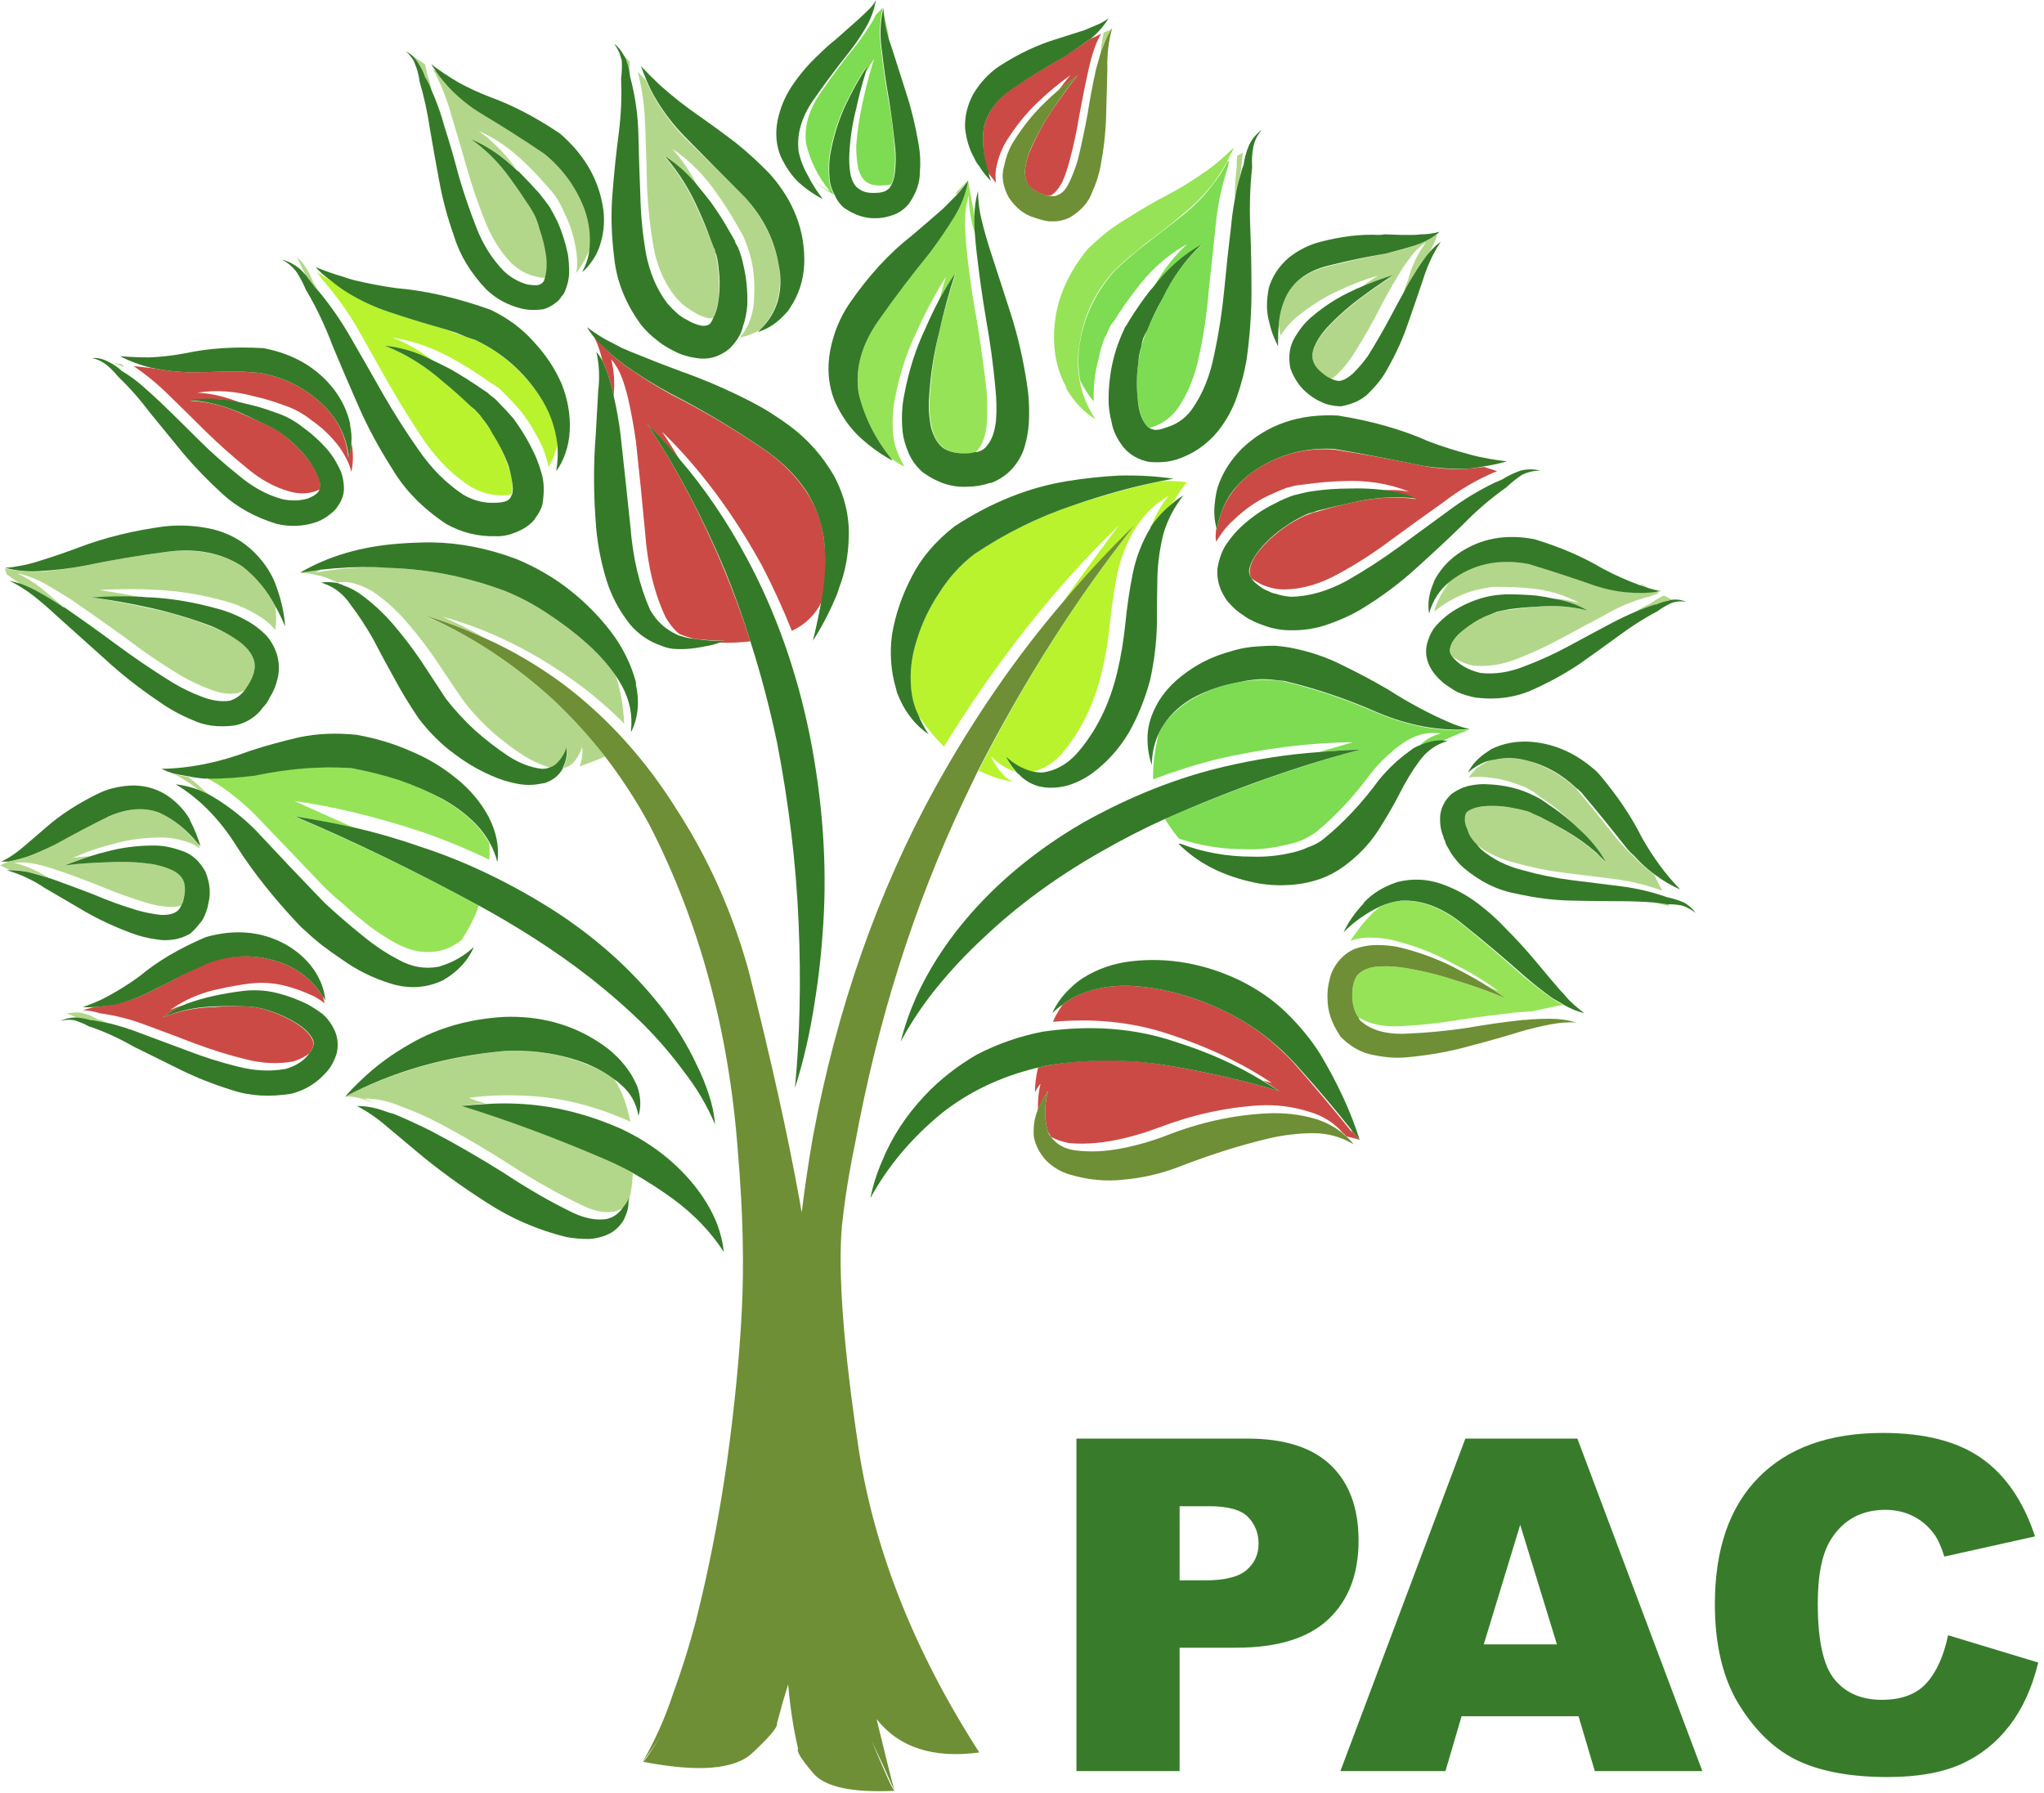 <svg xmlns:dc="http://purl.org/dc/elements/1.1/" xmlns:cc="http://creativecommons.org/ns#" xmlns:rdf="http://www.w3.org/1999/02/22-rdf-syntax-ns#" xmlns:svg="http://www.w3.org/2000/svg" xmlns="http://www.w3.org/2000/svg" viewBox="0 0 293.333 257.333" height="257.333" width="293.333" xml:space="preserve" id="svg2">    <defs id="defs6"></defs>  <g transform="matrix(1.333,0,0,-1.333,0,257.333)" id="g10">    <g transform="scale(0.1)" id="g12">      <path id="path14" style="fill:#b3d78a;fill-opacity:1;fill-rule:evenodd;stroke:none" d="m 17.27,1320.59 c -7.539,-0.86 -11.488,-1.33 -11.961,-1.33 3.992,0 8.012,0.47 11.961,1.33"></path>      <path id="path16" style="fill:#b3d78a;fill-opacity:1;fill-rule:evenodd;stroke:none" d="m 261.051,1320.59 c -22.653,14.21 -49.492,19.53 -80.621,15.97 -30.59,-3.98 -60.821,-9.1 -90.508,-15.31 -14.691,-2.7 -29.102,-4.65 -43.281,-6.02 -14.691,-0.89 -28.48,0.28 -41.332,3.32 l 1.961,-6.64 c 0.461,0 5.582,-3.55 15.352,-10.62 5.777,-2.23 11.559,-4.88 17.34,-8.01 9.73,-4.88 19.301,-10.47 28.59,-16.64 0.469,-0.47 0.711,-0.7 0.711,-0.7 -8.012,7.15 -15.98,14.02 -23.992,20.66 -8.43,6.68 -17.34,12.23 -26.641,16.64 10.199,-2.22 20.199,-5.97 29.961,-11.33 9.301,-5.31 18.91,-11.09 28.602,-17.26 18.707,-12.93 37.539,-26.25 56.637,-39.96 19.102,-14.69 38.871,-28.21 59.332,-40.67 10.59,-6.21 21.25,-11.32 31.918,-15.35 11.094,-4.41 21.094,-5.97 30,-4.61 3.512,0.9 6.641,2.19 9.301,3.99 1.359,1.33 2.461,2.89 3.32,4.65 5.781,9.29 7.813,18 5.973,25.97 -2.192,8.01 -7.731,15.35 -16.641,21.99 -9.301,6.22 -19.301,11.29 -29.961,15.32 -21.289,8.43 -42.808,14.88 -64.57,19.29 -21.762,4.89 -43.09,8.91 -63.949,12.03 17.308,0.86 35.277,0.86 53.949,0 -15.551,3.13 -30.66,5.79 -45.309,7.93 20.43,1.37 42.188,1.37 65.309,0 22.621,-1.28 45.941,-5.27 69.922,-11.95 11.957,-3.12 23.707,-8.2 35.277,-15.31 6.25,-3.56 11.75,-8.01 16.641,-13.32 0.89,-0.86 1.558,-1.8 2.031,-2.7 1.289,9.38 1.289,18.01 0,26.02 -8.871,16.87 -20.672,31.05 -35.32,42.62"></path>      <path id="path18" style="fill:#b3d78a;fill-opacity:1;fill-rule:evenodd;stroke:none" d="m 30.59,991.602 c 7.141,-1.372 14.211,-3.321 21.32,-6.051 -11.52,7.539 -23.75,12.89 -36.641,16.049 8.051,0.86 15.781,0.39 23.32,-1.37 8.051,-1.789 15.789,-4.019 23.32,-6.679 15.551,-5.27 31.059,-11.051 46.61,-17.301 15.968,-6.68 31.949,-12.461 48,-17.34 8.402,-2.66 16.371,-4.219 23.91,-4.609 6.25,-0.473 11.129,0 14.691,1.289 1.359,2.219 2.219,4.879 2.649,8 1.761,7.539 1.761,13.789 0,18.64 -1.75,4.879 -5.782,8.899 -11.95,12.032 -6.679,3.078 -14.019,5.078 -22.031,5.968 -15.508,2.23 -31.25,2.86 -47.23,1.96 -16.047,-0.39 -31.559,-1.49 -46.637,-3.319 8.867,4.019 18.168,7.339 27.93,9.999 -6.641,-0.43 -13.082,-1.1 -19.301,-1.99 13.789,6.21 28.64,11.36 44.648,15.31 15.512,4.45 32.422,6.64 50.59,6.64 9.371,0 19.102,-1.76 29.332,-5.28 3.949,-1.36 7.969,-3.55 12,-6.67 -0.473,1.75 -1.101,3.32 -2,4.68 -11.562,15.08 -25.351,26.37 -41.32,33.91 -16.449,6.25 -34.379,4.92 -53.949,-3.95 -19.532,-9.37 -38.833,-19.33 -57.891,-29.96 -9.41,-4.88 -18.91,-9.1 -28.711,-12.69 -7.539,-3.09 -14.879,-5.12 -21.949,-5.98 C 3.051,1000.23 0,998.871 0,998.871 l 11.289,-5.32 c 6.25,0.469 12.621,-0.192 19.301,-1.949"></path>      <path id="path20" style="fill:#b3d78a;fill-opacity:1;fill-rule:evenodd;stroke:none" d="m 98.551,831.762 c 7.109,-0.903 13.988,-2.274 20.668,-4.032 -4.489,2.192 -9.141,4.032 -14.02,5.321 h -0.668 0.668 c -5.277,3.121 -10.668,5.347 -15.98,6.64 -5.348,1.36 -10.859,1.168 -16.641,-0.671 0.902,0.468 1.762,0.902 2.652,1.371 -2.652,-0.903 -4.02,-1.09 -4.02,-0.7 l 11.367,-4.609 c 5.781,-0.473 11.293,-1.562 16.641,-3.32 h -0.668"></path>      <path id="path22" style="fill:#cc4a45;fill-opacity:1;fill-rule:evenodd;stroke:none" d="m 107.191,839.691 h -0.632 c 17.269,-2.191 34.613,-6.64 51.921,-13.32 16.872,-6.172 33.981,-12.621 51.321,-19.301 17.738,-6.64 35.469,-12.23 53.289,-16.64 18.629,-4.879 36.129,-5.782 52.57,-2.66 6.219,1.761 12,4.609 17.352,8.64 4.41,5.781 5.508,10.66 3.316,14.68 -2.699,6.18 -8.668,12.191 -18.008,17.93 -8.441,5.39 -17.5,9.57 -27.3,12.742 -9.301,3.508 -18.829,5.269 -28.641,5.269 -10.188,0.469 -20.43,0.239 -30.617,-0.66 -20.473,-0.43 -39.301,-4.223 -56.641,-11.289 7.578,5.777 15.969,10.387 25.309,13.938 -5.782,-1.29 -11.52,-3.36 -17.27,-5.969 15.981,11.519 34.379,19.289 55.238,23.281 10.192,2.258 20.661,4.02 31.332,5.387 11.989,1.293 23.75,0.582 35.27,-2.028 11.09,-2.66 22.23,-6.679 33.32,-11.992 3.981,-2.23 7.731,-4.687 11.328,-7.347 -0.898,2.66 -1.558,5.117 -2.027,7.347 -11.57,18.242 -27.5,30.66 -47.891,37.34 -23.128,7.543 -46.449,7.93 -69.96,1.293 l -3.321,-1.293 -4.687,-2.07 -8.641,-3.989 c -6.242,-2.648 -12.223,-5.5 -18,-8.628 -11.101,-6.211 -22.621,-12.231 -34.652,-18.012 -11.52,-5.781 -23.52,-10 -35.981,-12.649 -7.539,-1.761 -15.078,-2.851 -22.609,-3.32 -4.891,-1.289 -9.11,-2.461 -12.66,-3.32 6.211,-0.43 12.191,-1.571 17.972,-3.36"></path>      <path id="path24" style="fill:#b3d78a;fill-opacity:1;fill-rule:evenodd;stroke:none" d="m 432.23,739.102 c 13.321,-4.801 26.442,-10.582 39.29,-17.223 26.179,-13.828 52.39,-29.109 78.558,-46.02 26.211,-16.879 51.524,-31.089 75.973,-42.621 11.961,-6.207 23.328,-8.629 33.91,-7.34 4.019,0.473 7.578,2.032 10.66,4.692 2.66,3.121 4.93,6.64 6.68,10.66 0,-1.371 -0.192,-2.66 -0.66,-4.02 2.699,8.43 4.218,18.43 4.687,30 -8.906,5.27 -18.437,10.43 -28.629,15.27 -54.648,23.59 -106.57,42.699 -155.898,57.301 8.469,1.371 17.148,2.23 26.008,2.66 -6.25,1.801 -12.219,3.789 -18.008,6.059 25.789,3.511 53.289,3.71 82.578,0.582 29.301,-3.512 59.07,-11.954 89.262,-25.27 0.859,-0.473 1.558,-0.902 2.031,-1.371 -3.551,18.711 -9.332,33.988 -17.344,46.019 -8.906,6.68 -18.629,11.95 -29.297,15.969 -27.109,11.102 -56.601,15.981 -88.59,14.61 -63.48,-6.168 -120.781,-22.61 -171.839,-49.258 8.91,0.859 19.527,-1.789 31.949,-7.961 -3.512,2.18 -7.262,4.211 -11.281,5.969 13.32,0 26.64,-2.93 39.96,-8.707"></path>      <path id="path26" style="fill:#b3d78a;fill-opacity:1;fill-rule:evenodd;stroke:none" d="m 443.52,1868.71 c -0.43,0 -0.629,0.2 -0.629,0.67 0,-0.47 0.199,-0.67 0.629,-0.67"></path>      <path id="path28" style="fill:#b3d78a;fill-opacity:1;fill-rule:evenodd;stroke:none" d="m 450.199,1862.73 c 3.59,-5.31 6.211,-10.89 8,-16.68 v 0.71 c 2.66,-4.49 4.891,-9.1 6.641,-14.03 -1.32,6.68 -3.078,12.86 -5.27,18.64 v 0.7 c -0.511,3.13 -1.172,6.21 -2.07,9.3 -13.32,8.9 -20.16,13.59 -20.621,13.98 5.351,-3.12 9.762,-7.3 13.32,-12.62"></path>      <path id="path30" style="fill:#b3d78a;fill-opacity:1;fill-rule:evenodd;stroke:none" d="m 466.84,1854.73 c 8.469,-15.98 15.109,-33.05 19.961,-51.29 5.39,-17.78 10.66,-35.94 16.051,-54.61 5.308,-18.63 11.488,-36.84 18.628,-54.57 7.11,-18.71 16.84,-34.46 29.258,-47.31 7.582,-7.15 15.981,-11.75 25.352,-14.02 4.461,-1.33 8.172,-1.76 11.289,-1.33 1.801,6.64 2.031,13.99 0.711,21.99 -0.899,10.67 -3.129,21.1 -6.68,31.29 -1.762,4.89 -3.789,9.57 -5.98,13.99 -1.758,4.49 -4.219,8.9 -7.34,13.32 -6.211,8.9 -12.43,17.54 -18.641,25.97 -12.418,17.31 -26.64,31.53 -42.648,42.66 18.668,-7.54 35.738,-19.1 51.289,-34.65 -0.469,0 -0.668,0 -0.668,0 -11.953,17.31 -25.973,31.72 -41.953,43.28 18.242,-8 35.082,-19.76 50.66,-35.27 7.93,-7.54 15.512,-15.55 22.621,-23.98 4.02,-4.03 7.73,-8.72 11.289,-13.99 3.121,-5.31 5.781,-10.66 8.012,-15.98 5.308,-10.66 9.097,-22.22 11.359,-34.64 1.289,-6.21 1.961,-12.86 1.961,-20 0,-3.13 -0.473,-6.18 -1.371,-9.3 5.781,7.11 10.898,15.98 15.352,26.64 1.328,14.18 -0.661,28.4 -5.973,42.62 -8.867,23.08 -23.289,42.85 -43.289,59.25 -21.789,15.12 -44.41,29.54 -67.969,43.29 -11.051,7.53 -21.32,15.78 -30.621,24.64 -7.07,6.68 -13.121,13.79 -17.969,21.37 -0.902,0.39 -2.031,1.1 -3.32,1.95 0.43,-0.46 0.629,-1.09 0.629,-1.95 v 0.63"></path>      <path id="path32" style="fill:#b3d78a;fill-opacity:1;fill-rule:evenodd;stroke:none" d="m 677.301,1854.73 c 0.469,3.08 0.668,6.21 0.668,9.33 -2.66,2.66 -4.879,5.12 -6.641,7.31 0.863,-1.33 1.762,-2.85 2.652,-4.65 1.329,-3.52 2.43,-7.54 3.321,-11.99"></path>      <path id="path34" style="fill:#b3d78a;fill-opacity:1;fill-rule:evenodd;stroke:none" d="m 696.602,1729.53 c 0.898,-21.37 3.128,-42.42 6.679,-63.28 3.598,-20.86 11.129,-38.87 22.699,-53.95 3.508,-4.45 7.54,-8.43 11.95,-11.99 2.23,-1.33 4.218,-2.65 5.98,-3.98 3.121,-1.8 5.781,-3.36 8,-4.69 4.891,-2.19 8.871,-3.55 11.961,-3.94 1.789,0 3.16,0.19 4.02,0.58 2.23,4.49 4.019,10 5.308,16.68 1.371,11.52 1.371,23.09 0,34.65 -0.429,5.78 -1.289,11.33 -2.648,16.64 l -0.672,3.32 c -0.43,1.37 -0.899,2.66 -1.328,4.02 l -3.321,8.64 c -4.449,11.13 -9.101,22.03 -13.98,32.61 -9.34,21.33 -21.328,40.43 -35.98,57.31 13.32,-8.44 25.32,-19.3 35.98,-32.62 -7.539,15.08 -16.641,28.59 -27.34,40.63 18.711,-12.43 34.879,-28.87 48.668,-49.26 7.07,-9.81 13.75,-20.28 20,-31.33 l 4.613,-8.05 c 0.899,-1.29 1.758,-2.85 2.649,-4.61 0.898,-1.75 1.57,-3.32 2.039,-4.68 2.652,-6.64 4.883,-13.32 6.641,-19.96 3.121,-13.32 4.21,-27.35 3.359,-41.96 0,-7.54 -1.367,-15.35 -4.027,-23.32 -2.231,-6.64 -5.973,-13.32 -11.332,-19.96 8.48,1.76 15.75,4.61 22,8.63 8.429,8.91 14.41,18.87 17.96,29.96 3.598,12.43 4.219,25.36 2.04,38.68 -4.891,27.5 -17.11,52.11 -36.641,73.86 -22.231,22.23 -44.457,44.18 -66.609,65.98 -10.661,11.52 -20,23.75 -28,36.64 -4.418,7.54 -8.442,15.31 -11.961,23.32 -3.118,3.05 -5.969,6.17 -8.707,9.3 4.918,-19.57 7.578,-39.53 8.046,-59.92 0.864,-20.86 1.524,-42.23 1.954,-63.95"></path>      <path id="path36" style="fill:#b3d78a;fill-opacity:1;fill-rule:evenodd;stroke:none" d="m 666.641,1874.06 c -0.43,0.43 -0.621,0.9 -0.621,1.29 0,-0.39 0.191,-0.86 0.621,-1.29"></path>      <path id="path38" style="fill:#b3d78a;fill-opacity:1;fill-rule:evenodd;stroke:none" d="m 956.371,1894.69 -4.652,20.62 -1.367,6.68 c 0.468,-11.09 2.66,-22.42 6.679,-33.98 -0.429,2.22 -0.66,4.49 -0.66,6.68"></path>      <path id="path40" style="fill:#7ddc51;fill-opacity:1;fill-rule:evenodd;stroke:none" d="m 922.422,1882.7 c -14.184,-17.31 -27.301,-34.85 -39.332,-52.62 -12.43,-18.2 -17.539,-36.21 -15.281,-53.95 4.421,-19.1 13.089,-36.4 25.941,-51.91 -7.539,3.94 -14.609,8.83 -21.25,14.61 6.641,-6.17 15.078,-12.19 25.27,-17.93 -3.122,5.74 -4.879,11.48 -5.309,17.26 -0.902,10.67 -0.473,20.43 1.289,29.34 3.551,18.16 8.91,34.8 15.98,49.96 7.149,15.08 14.879,29.06 23.321,41.92 -0.903,-3.52 -1.762,-6.84 -2.66,-9.97 3.558,6.18 7.109,12.23 10.66,18.01 -4.41,-14.22 -8.43,-29.37 -11.949,-45.35 -3.59,-15.98 -6.051,-32.15 -7.34,-48.59 0,-8.01 0.66,-15.75 1.949,-23.32 1.801,-7.11 4.73,-12.23 8.711,-15.36 3.949,-3.04 10,-4.41 17.93,-3.94 3.558,0 6.679,0.43 9.339,1.33 0,0.47 0,0.66 0,0.66 1.829,3.52 2.93,8.2 3.321,13.99 0.898,7.96 0.898,16.44 0,25.31 -1.293,17.3 -3.524,34.41 -6.641,51.29 -3.09,17.34 -5.551,34.18 -7.312,50.62 -2.688,16.88 -2.219,32.85 1.293,47.93 l -7.301,-7.34 c -0.903,-1.76 -1.762,-3.56 -2.66,-5.31 -5.313,-8.91 -11.289,-17.74 -17.969,-26.64"></path>      <path id="path42" style="fill:#cc4a45;fill-opacity:1;fill-rule:evenodd;stroke:none" d="m 1146.17,1870.04 c -18.63,-10.66 -37.03,-21.99 -55.27,-33.95 -17.74,-11.99 -28.4,-26.64 -31.92,-43.98 -1.83,-15.51 -0.27,-31.25 4.61,-47.31 2.66,-3.51 5.59,-7.26 8.71,-11.28 -0.89,6.68 -0.7,12.65 0.59,17.96 2.27,10.24 5.78,19.34 10.7,27.31 9.77,15.55 20.63,29.1 32.62,40.62 11.56,11.1 23.56,21.1 36.02,30 -4.03,-4.92 -8.05,-10 -12.03,-15.31 6.64,5.31 13.32,10.39 19.96,15.31 -9.3,-11.99 -18.4,-24.41 -27.31,-37.3 -8.87,-13.32 -16.64,-27.54 -23.32,-42.62 -3.05,-7.15 -5.08,-14.22 -5.98,-21.33 -0.43,-7.11 0.9,-12.85 4.03,-17.3 3.08,-3.98 8.44,-7.34 15.97,-9.96 1.76,-0.47 3.52,-0.9 5.36,-1.37 0.86,0.47 1.75,0.67 2.65,0.67 3.99,2.18 7.93,6.87 11.96,14.02 3.12,7.07 5.78,14.8 8,23.28 4.46,16.41 7.97,33.05 10.67,49.96 3.08,16.88 6.4,33.32 10,49.26 1.76,7.97 3.94,15.78 6.68,23.32 1.75,4.88 3.94,9.53 6.64,14.02 l -11.33,-5.39 c -0.47,0 -0.9,-0.19 -1.37,-0.66 -8.43,-6.17 -17.26,-12.19 -26.64,-17.97"></path>      <path id="path44" style="fill:#b3d78a;fill-opacity:1;fill-rule:evenodd;stroke:none" d="m 1187.5,1880.04 c 2.23,6.21 5.08,11.99 8.63,17.34 v 1.29 l -7.97,-3.32 c -1.75,-7.97 -2.93,-16.17 -3.32,-24.61 0.86,3.05 1.76,6.17 2.66,9.3"></path>      <path id="path46" style="fill:#b3d78a;fill-opacity:1;fill-rule:evenodd;stroke:none" d="m 1492.5,1657.62 c -21.29,-4.03 -42.38,-8.71 -63.28,-14.03 -20.86,-5.35 -35.74,-15.54 -44.57,-30.62 -4.49,-10.2 -7.15,-21.09 -8.01,-32.62 0.43,-3.55 1.13,-7.34 2.03,-11.37 5.28,8.44 11.29,15.36 17.93,20.67 14.22,11.56 28.67,20.66 43.28,27.3 14.69,7.11 29.1,12.66 43.32,16.68 -6.21,-4.02 -12.65,-8.43 -19.33,-13.32 11.99,5.78 24.02,10.2 35.97,13.32 -12.42,-8.01 -24.88,-16.68 -37.3,-25.97 -12.85,-9.77 -24.61,-20.43 -35.27,-32 -5.32,-6.21 -9.34,-12.46 -12,-18.63 -2.69,-6.25 -3.12,-11.76 -1.32,-16.64 1.75,-4.92 5.78,-9.57 11.95,-14.02 2.22,-1.76 4.49,-3.13 6.64,-3.99 2.73,1.33 5.39,3.32 8.05,5.98 5.27,5.35 10.43,11.56 15.27,18.67 8.91,13.75 17.34,28.2 25.35,43.28 7.54,15.12 15.51,29.53 23.99,43.32 3.94,7.07 8.43,13.71 13.32,19.96 4.41,6.21 10,11.57 16.68,15.98 -8.91,-11.95 -15.4,-25.55 -19.38,-40.62 -1.76,-4.42 -3.36,-8.87 -4.65,-13.33 3.13,5.79 6.68,11.76 10.71,18.01 3.9,7.07 8.39,13.71 13.32,19.96 1.28,1.76 2.61,3.32 3.9,4.65 l 6.06,13.32 1.99,6.02 h -1.37 c -6.68,-4.88 -14.22,-8.67 -22.62,-11.33 -9.8,-3.55 -20,-6.45 -30.66,-8.63"></path>      <path id="path48" style="fill:#97e357;fill-opacity:1;fill-rule:evenodd;stroke:none" d="m 1683.01,848.398 c -4.03,2.192 -7.78,4.411 -11.29,6.684 -10.67,7.539 -21.37,15.738 -32.03,24.566 -20.39,18.243 -41.53,36.25 -63.24,53.981 -22.19,18.601 -44.89,27.742 -67.9,27.312 -7.57,-0.902 -15.15,-3.132 -22.73,-6.64 -10.59,-8.051 -21.25,-20.199 -31.91,-36.641 5.27,1.75 10.66,2.852 15.97,3.32 12.42,0.43 23.99,-0.902 34.65,-3.992 21.76,-5.777 41.25,-13.547 58.59,-23.316 18.21,-8.902 34.85,-18.902 49.93,-30 -3.52,1.367 -6.84,2.66 -9.96,4.027 6.25,-4.027 12.22,-8.008 18,-12.039 -17.34,7.149 -35.35,13.602 -53.98,19.379 -18.59,6.172 -37.97,10.859 -57.97,13.941 -10.19,1.372 -19.69,1.571 -28.59,0.668 -9.81,-1.289 -16.45,-4.609 -20,-10 -3.52,-5.738 -5.08,-13.519 -4.69,-23.277 0.47,-8.871 2.73,-15.98 6.68,-21.289 12.03,-7.152 26.91,-10.281 44.65,-9.383 20.86,0.903 41.72,3.133 62.58,6.641 20.85,3.172 41.32,5.781 61.28,8.051 6.22,0.468 12.47,0.859 18.64,1.371 l 28.01,5.968 5.31,0.668"></path>      <path id="path50" style="fill:#b8f32e;fill-opacity:1;fill-rule:evenodd;stroke:none" d="m 1143.52,1281.29 c 25.78,29.73 51.71,57.73 77.96,83.91 -61.71,-77.7 -117.73,-165.86 -167.89,-264.38 12.93,-6.25 25.36,-10.2 37.31,-12.03 -3.99,1.83 -7.54,4.22 -10.67,7.34 -5.74,6.25 -10.19,12.89 -13.32,19.96 8.05,-7.97 16.88,-13.51 26.64,-16.64 -4.41,5.35 -7.93,10.86 -10.66,16.64 8.48,-8.43 17.81,-13.98 28.01,-16.64 11.95,2.66 22.42,8.91 31.33,18.67 20.86,23.95 35.47,53.52 43.9,88.56 4.03,16.87 6.92,34.18 8.71,51.95 1.76,17.78 4.42,35.75 7.93,53.95 4.03,18.2 10.67,34.84 20,49.96 9.77,15.08 21.53,26.41 35.32,33.98 -8.44,-10.19 -14.89,-21.75 -19.3,-34.68 0,0.46 0,0.7 0,0.7 6.68,10.19 14.22,18.67 22.66,25.31 9.76,15.12 15.27,22.85 16.64,23.32 -8.44,1.33 -18.01,1.8 -28.68,1.33 -30.19,-6.68 -61.44,-15.31 -93.86,-25.98 -37.31,-12.46 -72.85,-29.96 -106.57,-52.61 -14.68,-11.14 -27.3,-25.08 -38,-42 -10.67,-15.97 -18.601,-32.81 -23.992,-50.58 -5.738,-17.78 -7.726,-35.51 -5.968,-53.28 0.89,-9.34 3.32,-18.44 7.339,-27.31 9.762,-14.22 19.101,-25.54 27.931,-33.98 56.87,92.38 119.69,171.83 188.51,238.44 -20.42,-27.08 -40.85,-55.08 -61.28,-83.91"></path>      <path id="path52" style="fill:#7ddc51;fill-opacity:1;fill-rule:evenodd;stroke:none" d="m 1483.2,1162.73 c -33.32,14.65 -66.83,25.94 -100.58,33.99 -4.46,0.86 -8.64,1.33 -12.66,1.33 -4.02,0.43 -7.97,0.62 -11.95,0.62 -8.44,-0.39 -16.64,-1.29 -24.69,-2.65 -16.84,-3.13 -32.15,-8.44 -45.94,-15.98 -14.18,-7.54 -25.74,-17.54 -34.65,-29.96 -1.75,-3.13 -3.51,-6.17 -5.31,-9.3 -4.41,-18.71 -6.44,-35.08 -5.97,-49.3 23.51,8.87 46.83,16.18 69.92,21.96 51.05,11.56 99.45,17.54 145.19,18.01 -11.99,-3.6 -24.22,-7.11 -36.64,-10.67 15.08,1.29 29.96,2.19 44.65,2.66 -66.6,-17.74 -136.76,-42.62 -210.47,-74.61 4.88,-7.97 9.96,-15.08 15.28,-21.29 22.69,-7.54 46.44,-11.33 71.28,-11.33 13.79,-0.43 27.35,0.86 40.67,3.99 7.07,1.36 13.51,3.12 19.29,5.31 6.18,2.69 11.96,6.05 17.31,10 20.86,17.3 40.39,38.44 58.59,63.28 9.81,11.99 20.86,22.42 33.32,31.33 13.32,9.29 27.11,12.85 41.29,10.66 -8.86,-2.26 -16.44,-6.48 -22.61,-12.66 7.96,3.56 15.97,5.08 23.9,4.61 18.24,8.05 28.24,12.04 30,12.04 -31.95,-2.23 -65.04,3.75 -99.22,17.96"></path>      <path id="path54" style="fill:#cc4a45;fill-opacity:1;fill-rule:evenodd;stroke:none" d="m 1454.57,714.531 c 0.43,-1.371 0.9,-2.461 1.29,-3.359 -19.96,24.879 -41.25,50.16 -63.87,75.937 -3.59,3.981 -7.34,7.731 -11.37,11.332 -18.2,17.731 -38.86,32.149 -61.91,43.321 -32.89,15.937 -65.98,25.039 -99.3,27.218 -16.36,0.899 -32.14,-0.859 -47.22,-5.308 -10.24,-3.082 -19.57,-8.012 -28.01,-14.652 -4.41,-6.211 -8.01,-12.418 -10.66,-18.629 43.98,4.019 85.03,-0.192 123.24,-12.661 42.58,-13.781 80.12,-31.519 112.54,-53.281 -3.09,0.903 -6.21,1.801 -9.34,2.66 5.78,-3.519 11.56,-7.339 17.34,-11.328 -36.83,11.129 -76.36,20.239 -118.51,27.309 -42.23,7.531 -85.51,7.808 -129.88,0.66 -4.03,-0.859 -7.82,-1.762 -11.37,-2.621 -2.23,-9.328 -3.32,-18.238 -3.32,-26.641 1.8,3.524 3.79,6.641 5.98,9.301 -2.19,-9.301 -3.13,-18.91 -2.66,-28.59 2.66,7.531 6.21,14.371 10.7,20.582 -4.02,-15.511 -4.02,-30.191 0,-43.902 1.29,-1.84 2.42,-3.598 3.32,-5.399 5.74,-3.082 12.15,-5.269 19.3,-6.64 14.69,-1.289 30.43,-0.43 47.3,2.66 16.45,3.121 32.82,7.809 49.26,13.98 35.98,13.79 72.19,21.758 108.56,23.989 18.2,0.902 35.74,-1.367 52.65,-6.637 15.51,-4.422 27.93,-12.23 37.23,-23.32 1.37,-0.903 2.46,-1.961 3.36,-3.321 9.37,-2.269 14.22,-3.562 14.65,-4.031 -3.09,3.559 -6.17,7.352 -9.3,11.371"></path>      <path id="path56" style="fill:#b3d78a;fill-opacity:1;fill-rule:evenodd;stroke:none" d="m 133.828,1535 c -0.898,0.9 -1.758,2.03 -2.656,3.36 -5.781,0.86 -9.762,1.56 -11.953,2.03 3.082,-0.47 7.929,-2.27 14.609,-5.39"></path>      <path id="path58" style="fill:#b3d78a;fill-opacity:1;fill-rule:evenodd;stroke:none" d="m 117.148,1541.05 c 0,0 0.704,-0.27 2.071,-0.66 -1.367,0.39 -2.071,0.66 -2.071,0.66"></path>      <path id="path60" style="fill:#cc4a45;fill-opacity:1;fill-rule:evenodd;stroke:none" d="m 222.422,1465.08 c 13.75,-13.32 27.93,-25.94 42.617,-37.93 15.121,-12.89 30.859,-21.53 47.301,-25.98 9.769,-2.69 19.109,-2.42 27.93,0.63 1.839,0.9 3.32,1.56 4.691,2.03 0,0.9 0,1.79 0,2.65 0,7.15 -3.121,15.12 -9.301,23.99 -6.25,8.87 -13.121,16.68 -20.66,23.32 -7.539,7.54 -15.781,13.51 -24.691,17.97 -9.688,4.45 -19.289,8.67 -28.59,12.69 -18.629,8.83 -37.739,13.71 -57.309,14.61 17.82,3.13 36.25,2.23 55.36,-2.65 -15.59,6.68 -31.329,10.47 -47.309,11.36 19.961,3.05 40.348,1.76 61.211,-4.02 10.277,-2.23 20.668,-5.35 31.328,-9.34 11.09,-3.55 21.371,-9.1 30.66,-16.64 9.77,-6.64 18.641,-14.88 26.641,-24.65 4.027,-4.88 7.539,-10.46 10.668,-16.64 2.191,-4.02 3.941,-8.67 5.312,-14.02 2.231,10.2 2.231,20.86 0,31.99 -0.472,-5.74 -1.562,-11.33 -3.32,-16.64 -2.262,23.95 -12.461,43.91 -30.66,59.96 -18.211,16.37 -39.77,26.84 -64.571,31.25 -5.781,0.47 -12.031,0.9 -18.679,1.37 -6.672,0 -13.321,0 -20,0 -12.852,-0.47 -25.93,-0.66 -39.25,-0.66 -12,0.47 -23.563,1.75 -34.692,3.98 -8.398,0.9 -16.168,1.76 -23.32,2.66 13.832,-9.3 26.641,-19.96 38.672,-31.96 13.32,-12.89 26.641,-26.01 39.961,-39.33"></path>      <path id="path62" style="fill:#b3d78a;fill-opacity:1;fill-rule:evenodd;stroke:none" d="m 337.621,1622.97 c 1.789,-2.27 3.551,-4.45 5.391,-6.68 -1.371,3.12 -2.934,5.98 -4.692,8.63 l -0.699,0.7 c -2.621,7.11 -5.98,13.52 -9.961,19.3 -2.191,3.13 -4.93,6.02 -7.969,8.67 3.039,-6.64 6.399,-13.51 10,-20.66 3.039,-3.52 5.969,-7.11 8.629,-10.66 l -0.699,0.7"></path>      <path id="path64" style="fill:#b8f32e;fill-opacity:1;fill-rule:evenodd;stroke:none" d="m 345.66,1630.98 c 15.078,-16.92 28.399,-35.36 39.961,-55.32 11.527,-20.39 23.09,-40.86 34.578,-61.25 12.031,-20.86 24.68,-41.09 38,-60.62 14.18,-19.96 30.43,-35.74 48.602,-47.31 10.66,-6.17 21.789,-9.29 33.277,-9.29 4.024,0 7.582,0.43 10.66,1.29 0.903,3.59 1.172,7.81 0.711,12.69 -0.898,5.78 -2.469,11.76 -4.687,17.97 -3.953,11.99 -9.532,23.79 -16.641,35.31 -3.562,5.32 -7.109,10.43 -10.633,15.32 -2.218,2.65 -4.218,5.07 -6.047,7.34 -0.863,0.86 -1.961,1.76 -3.32,2.66 l -3.32,3.98 c -9.731,8.87 -19.731,17.54 -29.961,25.98 -19.11,16.83 -39.961,29.76 -62.621,38.59 17.34,-1.76 34.453,-7.07 51.332,-15.98 -13.321,10.67 -27.821,18.91 -43.321,24.69 24.411,-3.55 48.391,-12.46 71.911,-26.64 11.558,-6.68 22.89,-14.02 33.98,-22.03 l 4.688,-2.66 c 1.293,-1.29 2.851,-2.42 4.613,-3.32 2.656,-2.65 5.387,-5.31 8.047,-7.97 5.269,-5.35 10.39,-10.86 15.269,-16.64 8.91,-11.56 16.641,-24.45 23.321,-38.67 2.66,-6.64 4.89,-13.71 6.64,-21.29 4.5,7.97 7.582,15.98 9.34,23.95 -1.758,18.67 -8.16,36.21 -19.301,52.65 -16.867,25.32 -39.289,45.08 -67.297,59.26 -1.761,0.43 -3.519,1.1 -5.281,1.99 l -6.012,2.04 -11.328,3.94 c -7.968,3.13 -15.742,5.78 -23.32,8.01 -15.98,4.45 -31.949,9.33 -47.891,14.69 -15.589,5.31 -30.269,12.18 -43.988,20.58 -7.141,4.03 -13.551,8.52 -19.293,13.32 -5.777,3.13 -10.898,6.25 -15.348,9.38 1.75,-2.23 3.508,-4.69 5.348,-7.35 l -0.668,0.71"></path>      <path id="path66" style="fill:#97e357;fill-opacity:1;fill-rule:evenodd;stroke:none" d="m 474.84,1070.82 c -14.18,7.97 -29.488,14.65 -45.93,20 -16.879,5.78 -33.988,10 -51.332,12.66 -33.277,2.22 -67.699,-0.24 -103.199,-7.35 -17.348,-2.65 -34.418,-3.75 -51.258,-3.36 3.52,-2.15 7.27,-4.41 11.289,-6.64 14.18,-9.29 27.5,-20.19 39.969,-32.61 24.84,-25.79 49.531,-51.53 73.941,-77.27 6.168,-6.211 12.852,-12.191 19.961,-17.969 6.68,-6.25 13.321,-12.031 20,-17.301 13.321,-11.14 26.84,-20.199 40.629,-27.351 13.75,-7.109 27.731,-9.527 41.91,-7.34 9.34,1.801 18.008,5.781 25.981,12.031 8.898,13.75 15.148,26.168 18.668,37.27 -70.117,37.769 -136.328,69.72 -198.52,95.93 20.903,-3.12 42.231,-7.11 63.992,-12.03 -22.191,9.81 -43.519,19.34 -63.992,28.67 43.129,-6.21 88.172,-17.11 135.281,-32.65 24.84,-8.44 49.719,-18.63 74.532,-30.59 0.508,6.17 0.508,12.15 0,17.93 -3.953,7.15 -8.641,13.56 -13.91,19.3 -10.704,11.13 -23.321,20.66 -38.012,28.67"></path>      <path id="path68" style="fill:#b3d78a;fill-opacity:1;fill-rule:evenodd;stroke:none" d="m 202.461,1094.14 c -6.25,0.9 -12.031,2.19 -17.34,4.02 8.899,-4.02 18.43,-10 28.629,-18 3.129,-1.37 6.25,-2.66 9.371,-4.03 -6.672,6.68 -13.59,12.66 -20.66,18.01"></path>      <path id="path70" style="fill:#b3d78a;fill-opacity:1;fill-rule:evenodd;stroke:none" d="m 459.57,1266.64 c 20.391,-5.78 41.051,-13.32 61.91,-22.66 -15.109,8.44 -30.191,15.98 -45.269,22.66 51.91,-14.22 101.641,-39.1 149.18,-74.61 15.98,-11.99 31.519,-25.51 46.597,-40.58 -0.898,19.49 -3.976,36.83 -9.289,51.91 -7.148,10.19 -15.551,20 -25.359,29.3 -13.32,12.42 -27.93,23.98 -43.981,34.64 -15.98,11.1 -32.808,20.2 -50.55,27.31 -37.297,13.75 -74.84,21.76 -112.61,23.94 -8.828,0.9 -17.539,1.37 -25.98,1.37 -22.617,0 -44.141,-1.99 -64.528,-5.97 2.149,1.28 4.411,2.42 6.637,3.32 -1.367,0 -2.738,-0.2 -4.027,-0.67 -6.641,-0.47 -13.082,-1.37 -19.289,-2.65 15.078,-0.9 28.398,-4.5 39.957,-10.67 7.07,1.33 14.222,0.67 21.293,-1.99 7.539,-2.23 14.687,-5.78 21.328,-10.67 12.851,-9.33 24.41,-20.19 34.609,-32.61 10.66,-12.46 20.66,-25.55 29.961,-39.34 9.371,-14.22 18.469,-27.73 27.301,-40.58 8.91,-12.04 19.098,-23.32 30.66,-33.99 11.57,-10.19 23.52,-19.3 35.938,-27.3 9.339,-5.78 18.711,-10 28.011,-12.66 3.129,0.9 5.782,2.42 7.969,4.61 4.449,4.92 8.012,10.66 10.66,17.34 0.473,-7.07 -0.898,-14.41 -4.019,-21.95 0,0 0,-0.19 0,-0.66 3.59,0.86 6.949,2.61 10,5.27 4.492,4.92 7.808,10.66 10,17.34 0.898,-6.68 0,-13.51 -2.66,-20.66 10.671,3.59 19.769,7.15 27.308,10.66 -16.84,22.23 -35.508,42.62 -55.937,61.29 -41.289,38.21 -86.563,67.93 -135.821,89.26"></path>      <path id="path72" style="fill:#b3d78a;fill-opacity:1;fill-rule:evenodd;stroke:none" d="m 363.59,1302.58 c 0,0 0.281,0 0.672,0 0.468,-0.39 0.699,-0.67 0.699,-0.67 -0.473,0.47 -0.902,0.67 -1.371,0.67"></path>      <path id="path74" style="fill:#b3d78a;fill-opacity:1;fill-rule:evenodd;stroke:none" d="m 372.301,1299.26 c -0.461,0.47 -0.891,0.66 -1.36,0.66 0.469,0 0.899,-0.19 1.36,-0.66"></path>      <path id="path76" style="fill:#cc4a45;fill-opacity:1;fill-rule:evenodd;stroke:none" d="m 696.602,1474.45 c 12.027,-12.42 23.789,-25.54 35.347,-39.33 -6.25,10.66 -12.648,20.86 -19.289,30.66 40.352,-39.1 76.32,-87.26 107.852,-144.53 11.519,-22.19 22.218,-45.51 31.988,-69.92 15.078,7.07 25.98,17.97 32.621,32.62 4.02,21.75 4.649,43.71 1.988,65.93 -2.187,18.21 -8.437,35.08 -18.629,50.63 -10.199,15.51 -23.519,29.49 -39.96,41.95 -33.75,23.52 -69.071,44.65 -105.899,63.28 -17.781,9.77 -34.652,20.43 -50.633,31.99 -12.027,8.83 -22.418,18.64 -31.328,29.3 -0.39,0 -0.66,0 -0.66,0 3.59,-7.15 6.449,-15.58 8.672,-25.35 1.328,-3.09 2.656,-6.21 4.027,-9.3 2.653,-7.11 4.84,-14.41 6.68,-21.99 0.391,-2.23 0.851,-4.18 1.281,-5.98 1.328,13.75 0.469,26.88 -2.648,39.3 4.879,-5.78 8.629,-12.23 11.328,-19.3 2.648,-7.14 4.84,-14.49 6.68,-22.03 3.511,-15.5 6.402,-31.25 8.628,-47.3 3.551,-32.38 6.872,-65.43 10,-99.22 2.622,-34.61 9.961,-64.57 21.954,-89.92 3.988,-7.07 8.867,-13.09 14.648,-17.93 5.309,-2.23 10.898,-4.03 16.68,-5.35 11.949,-1.33 22.621,-2 31.91,-2 -1.75,-0.46 -3.512,-1.13 -5.27,-2.03 10.66,-0.39 21.719,0 33.282,1.37 -8.442,26.64 -18.012,52.58 -28.59,77.93 -24.032,57.69 -51.532,109.88 -82.66,156.52"></path>      <path id="path78" style="fill:#b3d78a;fill-opacity:1;fill-rule:evenodd;stroke:none" d="m 1041.64,1736.17 c -4.02,-4.41 -8.01,-8.63 -12.03,-12.65 0,-1.33 -0.2,-2.43 -0.63,-3.32 4.85,4.88 9.11,10.19 12.66,15.97"></path>      <path id="path80" style="fill:#97e357;fill-opacity:1;fill-rule:evenodd;stroke:none" d="m 1001.02,1658.24 c -19.54,-23.94 -38.211,-48.59 -55.942,-73.9 -17.808,-25.75 -24.687,-51.49 -20.668,-77.27 6.18,-25.74 18.012,-49.26 35.281,-70.59 7.539,-4.92 11.559,-7.34 12.028,-7.34 0.859,0 1.562,-0.23 1.953,-0.7 -2.192,3.59 -3.981,6.95 -5.274,10 -3.558,7.54 -5.777,15.15 -6.679,22.69 -1.367,14.61 -0.668,28.4 1.953,41.25 4.918,25.35 12.457,48.67 22.656,69.96 9.762,21.72 20.472,41.72 31.992,59.93 -2.66,-8.44 -5.08,-17.07 -7.34,-25.98 5.78,10.66 11.75,20.9 18,30.66 -6.64,-20.86 -12.69,-42.42 -18,-64.61 -5.28,-22.18 -8.64,-45.07 -9.96,-68.59 -0.9,-11.56 -0.24,-22.42 1.95,-32.62 2.23,-10.66 6.44,-18.2 12.69,-22.69 5.79,-4.42 14.42,-6.41 25.98,-5.98 3.13,0 5.98,0.47 8.63,1.33 0.9,0.9 1.76,1.8 2.66,2.66 4.88,5.78 8.01,14.68 9.37,26.64 0.86,11.09 0.86,22.85 0,35.27 -2.73,24.49 -6.05,48.87 -10,73.28 -4.45,23.98 -8,47.77 -10.66,71.29 -1.37,11.56 -2.23,23.09 -2.66,34.65 -0.46,11.09 0.9,21.95 3.95,32.62 0,-10.67 1.37,-21.33 4.02,-32 0.9,-3.55 2.03,-6.87 3.32,-10 -0.43,4.5 -0.66,9.1 -0.66,14.03 0,0.86 0,2.03 0,3.32 -4.84,25.74 -7.31,39.25 -7.31,40.62 -2.22,-13.79 -7.3,-27.11 -15.35,-39.96 -7.93,-12.85 -16.64,-25.55 -25.93,-37.97"></path>      <path id="path82" style="fill:#b3d78a;fill-opacity:1;fill-rule:evenodd;stroke:none" d="m 1331.37,1751.48 v -1.32 c -1.37,-11.14 -2.03,-22.43 -2.03,-33.95 1.32,8.4 3.32,16.84 6.01,25.27 1.76,16.02 2.66,24.18 2.66,24.65 -2.23,-1.33 -4.22,-2.42 -5.98,-3.32 -0.47,-3.98 -0.66,-7.73 -0.66,-11.33"></path>      <path id="path84" style="fill:#7ddc51;fill-opacity:1;fill-rule:evenodd;stroke:none" d="m 1182.81,1544.38 c 1.33,7.07 3.32,14.21 6.02,21.28 1.76,3.13 3.36,6.45 4.65,10 0.9,1.76 1.75,3.52 2.65,5.36 l 3.32,3.94 c 7.15,11.56 14.69,22.42 22.7,32.7 15.97,21.75 34.61,38.39 55.94,49.96 -14.22,-12.93 -25.98,-28.01 -35.36,-45.35 14.69,19.57 32.04,34.64 52,45.35 -17.82,-16.06 -32.19,-35.55 -43.28,-58.67 -5.79,-11.06 -11.37,-22.43 -16.65,-33.99 -1.36,-3.51 -2.46,-6.37 -3.35,-8.63 -0.9,-2.66 -1.76,-5.55 -2.66,-8.63 -1.33,-5.79 -2.42,-11.8 -3.32,-18.01 -1.84,-12.85 -2.03,-25.55 -0.67,-37.97 1.29,-13.32 4.61,-23.32 10,-29.96 1.29,-0.9 2.43,-1.53 3.32,-1.99 0.4,0 0.86,0.19 1.29,0.66 10.67,3.12 19.77,9.34 27.31,18.63 12.03,16.88 20.19,37.11 24.69,60.63 4.88,22.65 8.2,45.74 10,69.26 2.61,23.08 5.07,45.93 7.3,68.63 2.19,22.62 6.88,44.37 13.95,65.23 l -0.63,-0.66 c 0.43,1.76 0.9,3.55 1.33,5.35 -0.43,-0.47 -1.09,-0.86 -1.99,-1.33 -4.03,-8.01 -9.1,-15.97 -15.35,-23.98 -9.3,-12.46 -20.4,-23.75 -33.32,-33.99 -12.82,-10.19 -25.75,-20.19 -38.6,-30 -6.17,-4.8 -12.42,-9.96 -18.63,-15.27 -6.21,-5.31 -11.8,-10.47 -16.64,-15.31 -19.96,-23.09 -32.19,-49.34 -36.64,-78.6 -1.8,-12.85 -1.57,-25.5 0.62,-37.93 4.92,-9.8 9.81,-17.34 14.69,-22.69 0,0.47 0,0.86 0,1.33 -0.47,15.58 1.37,30.47 5.31,44.65"></path>      <path id="path86" style="fill:#cc4a45;fill-opacity:1;fill-rule:evenodd;stroke:none" d="m 1531.17,1429.14 c -32.03,6.64 -63.47,12.42 -94.61,17.31 -29.76,2.26 -57.03,-4.42 -81.87,-19.97 -12.03,-7.53 -22.03,-17.1 -30,-28.63 -7.54,-11.13 -12.42,-23.79 -14.65,-37.97 -0.43,0.86 -0.7,1.76 -0.7,2.66 -0.39,-5.78 -0.63,-8.87 -0.63,-9.34 0,-2.22 0.24,-4.22 0.63,-5.97 0.89,1.75 2.03,3.55 3.32,5.31 4.92,7.54 10.27,13.79 16.05,18.67 11.09,10.63 23.05,19.1 35.94,25.31 6.68,3.13 13.32,5.98 20,8.64 3.51,0.86 7.07,1.79 10.66,2.69 3.95,0.43 7.54,0.9 10.59,1.29 12.93,1.8 25.78,2.93 38.67,3.36 26.17,1.33 50.39,-2.46 72.58,-11.33 -9.3,1.8 -18.87,2.19 -28.6,1.33 12.86,-1.33 25.08,-4.41 36.65,-9.34 -22.7,3.13 -46.22,1.8 -70.63,-3.98 -12.03,-2.66 -23.98,-5.78 -35.94,-9.34 -3.59,-0.86 -6.48,-1.75 -8.71,-2.65 -2.65,-0.86 -5.31,-2.03 -7.97,-3.32 -5.35,-2.66 -10.47,-5.55 -15.35,-8.67 -10.66,-7.08 -19.96,-15.12 -27.93,-23.95 -8.47,-9.37 -12.89,-18.01 -13.32,-26.02 0,-2.65 0.63,-5.11 1.99,-7.3 0.86,-0.86 1.76,-1.52 2.66,-2.03 1.33,-0.86 2.42,-1.52 3.32,-1.95 1.76,-0.9 3.32,-1.76 4.69,-2.66 2.19,-0.9 4.61,-1.84 7.34,-2.7 5.27,-1.79 10.86,-2.65 16.64,-2.65 19.49,0 39.49,5.78 59.92,17.3 19.54,10.67 38.4,22.85 56.64,36.64 18.17,13.32 36.37,26.45 54.57,39.3 17.78,13.79 36.65,24.84 56.61,33.28 l -1.29,-0.66 c 1.29,0.47 2.42,0.9 3.32,1.36 -4.88,1.76 -9.57,3.32 -13.99,4.65 -6.25,-0.86 -12.46,-1.52 -18.71,-1.99 -15.94,-0.9 -31.91,0.2 -47.89,3.32"></path>      <path id="path88" style="fill:#b3d78a;fill-opacity:1;fill-rule:evenodd;stroke:none" d="m 1774.96,1297.97 c -2.26,0.86 -4.69,1.95 -7.34,3.32 -0.47,0 -1.17,0 -2.07,0 3.16,-1.37 6.25,-2.46 9.41,-3.32"></path>      <path id="path90" style="fill:#b3d78a;fill-opacity:1;fill-rule:evenodd;stroke:none" d="m 1753.59,1292.58 c -11.95,1.37 -24.18,3.83 -36.6,7.34 -24.02,8.44 -47.73,16.21 -71.33,23.32 -32.38,6.68 -60.82,0.47 -85.19,-18.63 -10.67,-16.02 -15.98,-26.88 -15.98,-32.66 2.19,2.23 4.61,4.22 7.35,6.02 9.72,6.68 19.96,11.76 30.58,15.31 5.35,1.76 10.86,3.13 16.64,3.99 5.78,1.32 11.33,1.79 16.64,1.32 10.28,0 20.28,-0.43 29.96,-1.32 20.47,-1.76 38.68,-7.11 54.65,-15.98 -8.9,2.66 -18.01,4.22 -27.3,4.65 12.89,-2.66 24.88,-6.88 35.94,-12.66 -17.74,4.45 -36.14,5.78 -55.24,4.02 -9.33,-0.89 -18.91,-2.03 -28.63,-3.32 -5.35,-0.46 -9.96,-1.36 -13.99,-2.65 -4.02,-1.37 -8.24,-2.93 -12.65,-4.69 -8.91,-4.41 -16.92,-9.53 -23.99,-15.31 -7.54,-6.64 -12.03,-12.89 -13.32,-18.67 -0.9,-2.66 -0.19,-5.51 1.99,-8.64 6.65,-4.88 13.99,-8.24 22,-10 15.5,-1.75 31.76,0.67 48.59,7.35 15.98,6.17 31.76,13.51 47.31,21.95 15.5,8.44 30.86,16.64 45.93,24.65 15.12,8.87 30.86,15.51 47.31,20 l -0.67,-0.67 c 3.99,1.76 8.21,3.32 12.62,4.61 -0.86,0.47 -1.95,1.18 -3.32,2.04 -9.3,-1.76 -19.1,-2.23 -29.3,-1.37"></path>      <path id="path92" style="fill:#b3d78a;fill-opacity:1;fill-rule:evenodd;stroke:none" d="m 1777.58,1281.29 -0.67,-0.67 c -5.31,-2.22 -10.66,-5.07 -15.97,-8.67 7.07,3.13 14.41,5.55 21.95,7.31 h -0.66 c 4.45,2.26 9.37,3.83 14.68,4.69 1.76,0.89 2.62,1.32 2.62,1.32 -2.62,1.33 -5.27,2.7 -7.93,3.99 0,0 -0.27,0 -0.7,0 -4.45,-2.19 -8.87,-4.88 -13.32,-7.97"></path>      <path id="path94" style="fill:#b3d78a;fill-opacity:1;fill-rule:evenodd;stroke:none" d="m 1627.73,1088.16 c 5.32,-1.83 10.67,-3.78 15.98,-6.05 2.23,-1.29 4.88,-2.85 8.01,-4.61 l 5.98,-4.69 c 8.86,-5.78 17.07,-11.95 24.6,-18.63 6.25,-5.35 12.04,-10.86 17.35,-16.64 12.42,-10.66 22.23,-22.62 29.3,-35.94 -3.09,3.05 -5.98,6.17 -8.64,9.3 0,-0.47 0,-0.67 0,-0.67 -0.9,0.86 -1.79,1.76 -2.65,2.62 -10.2,8.91 -21.57,16.88 -33.99,24.03 -8.01,4.88 -16.64,9.49 -25.97,13.98 l -6.65,3.32 c -2.22,0.9 -4.49,1.76 -6.67,2.66 -3.99,1.36 -8.4,2.46 -13.33,3.32 -9.76,2.26 -19.57,3.12 -29.25,2.65 -10.71,-0.39 -18.25,-2.65 -22.74,-6.64 -1.76,-1.79 -2.61,-4.02 -2.61,-6.68 0,-2.65 0.66,-6.17 2.03,-10.66 l 0.58,-1.95 0.71,-1.37 c 0.89,-1.29 1.56,-2.46 2.03,-3.32 0.9,-1.8 1.95,-3.75 3.32,-6.02 0.9,-1.29 2.18,-2.85 3.94,-4.61 12.03,-9.37 26.06,-16.05 41.99,-19.96 17.35,-4.92 34.89,-8.51 52.62,-10.702 18.21,-2.226 35.94,-4.449 53.28,-6.636 17.74,-2.231 34.65,-6.25 50.63,-12.032 h -0.67 c 0.86,0 1.76,-0.199 2.66,-0.628 -3.12,5.777 -5.98,11.519 -8.63,17.269 -8.05,5.777 -15.39,12.219 -22.03,19.369 -5.79,5.31 -11.29,11.1 -16.64,17.27 -15.08,19.1 -30.39,38.01 -45.94,56.6 -15.98,14.69 -33.99,24.69 -53.99,30 -11.48,2.23 -22.61,2.42 -33.28,0.66 -3.08,-0.43 -5.97,-1.29 -8.63,-2.65 -8.05,-4.42 -11.95,-7.11 -11.95,-8.01 -2.74,-2.66 -5.16,-5.51 -7.35,-8.63 3.99,0.47 7.93,0.66 11.96,0.66 12.42,-0.47 23.98,-2.42 34.64,-5.98"></path>      <path id="path96" style="fill:#b3d78a;fill-opacity:1;fill-rule:evenodd;stroke:none" d="m 1794.92,956.949 h -1.37 c -3.98,0.86 -8.43,1.531 -13.32,1.961 11.1,-2.66 16.88,-3.949 17.35,-3.949 -0.47,0.43 -0.9,1.09 -1.37,1.988 -0.39,0 -1.09,0 -1.95,0 h 0.66"></path>      <path id="path98" style="fill:#357a28;fill-opacity:1;fill-rule:evenodd;stroke:none" d="m 1254.1,1048.83 c 73.71,32.42 143.87,57.26 210.47,74.61 -14.69,-0.47 -29.57,-1.37 -44.65,-2.66 -32.42,-2.23 -65.94,-7.34 -100.58,-15.35 -51.45,-11.95 -102.54,-32.15 -153.21,-60.55 -50.54,-29.37 -93.24,-64.65 -127.81,-105.97 -21.76,-26.14 -39.101,-53.48 -51.992,-81.879 -7.066,-15.98 -12.656,-31.949 -16.637,-47.972 10.661,19.961 23.547,39.339 38.669,57.972 15.08,18.59 31.72,36.41 49.92,53.278 36.45,34.652 78.36,65.511 125.86,92.541 23.13,13.32 46.41,25.35 69.96,35.98"></path>      <path id="path100" style="fill:#357a28;fill-opacity:1;fill-rule:evenodd;stroke:none" d="M 995.699,751.129 C 975.23,729.41 959.961,705.82 949.691,680.551 c -5.781,-13.321 -10,-26.641 -12.66,-39.961 18.707,34.18 44.219,64.609 76.599,91.25 29.77,23.512 64.42,39.961 103.91,49.289 3.55,0.859 7.34,1.762 11.37,2.621 44.37,6.68 87.65,6.48 129.88,-0.66 42.15,-7.07 81.68,-16.18 118.51,-27.309 -5.78,3.598 -11.56,7.11 -17.34,10.668 -27.93,17.301 -59.73,31.52 -95.19,42.61 -43.52,14.652 -91.06,18.211 -142.54,10.671 -24.89,-4.89 -48.44,-13.128 -70.59,-24.609 -21.37,-12.422 -39.96,-27.109 -55.941,-43.992"></path>      <path id="path102" style="fill:#357a28;fill-opacity:1;fill-rule:evenodd;stroke:none" d="m 877.109,851.719 c 4.493,27.543 7.539,55.941 9.301,85.23 4.02,64.851 -0.859,132.111 -14.609,201.801 -14.223,69.73 -36.84,133.44 -67.973,191.17 -21.25,39.49 -45.238,74.81 -71.879,105.86 -11.558,13.79 -23.32,26.64 -35.347,38.67 31.128,-46.64 58.867,-98.83 83.238,-156.52 10.281,-24.84 19.57,-50.82 28.012,-77.93 11.097,-34.65 20.668,-70.82 28.628,-108.55 12.899,-66.61 20.629,-131.45 23.29,-194.501 2.73,-63.039 1.359,-122.34 -3.95,-177.847 9.34,29.378 16.41,60.199 21.289,92.617"></path>      <path id="path104" style="fill:#357a28;fill-opacity:1;fill-rule:evenodd;stroke:none" d="m 574.059,920.98 c 43.992,-28.011 83.05,-58.64 117.23,-91.96 16.871,-16.829 31.949,-34.372 45.27,-52.571 13.793,-17.777 24.89,-36.648 33.32,-56.648 -0.899,10.668 -3.078,21.371 -6.68,32.039 -3.508,11.051 -7.969,21.949 -13.32,32.609 -10.188,21.762 -23.039,42.621 -38.59,62.582 -31.519,39.957 -70.629,74.848 -117.23,104.61 -46.637,29.3 -93.668,51.719 -141.168,67.189 -24.45,8.51 -48.2,15.39 -71.289,20.66 -22.223,4.92 -43.512,8.91 -63.942,12.03 62.18,-26.21 128.078,-58.161 197.809,-95.93 19.531,-10.629 39.101,-22.192 58.59,-34.61"></path>      <path id="path106" style="fill:#357a28;fill-opacity:1;fill-rule:evenodd;stroke:none" d="m 779.262,582.621 c -0.903,9.367 -3.172,18.859 -6.684,28.668 -6.25,16.441 -15.777,32.152 -28.668,47.301 -20,23.519 -45.082,42.39 -75.238,56.609 -30.192,13.321 -60.152,21.75 -89.922,25.27 -19.57,2.261 -38.16,2.652 -55.941,1.371 -8.86,-0.469 -17.539,-1.141 -26.008,-2.039 49.328,-15.11 101.25,-34.41 155.898,-57.922 10.192,-4.457 20,-9.379 29.289,-14.649 15.512,-8.91 29.961,-18.21 43.282,-28.011 22.191,-16.41 40.16,-35.27 53.992,-56.598"></path>      <path id="path108" style="fill:#357a28;fill-opacity:1;fill-rule:evenodd;stroke:none" d="m 640,1567.03 c 8.91,-10.19 19.379,-19.76 31.328,-28.67 15.973,-11.52 33.082,-22.19 51.293,-31.95 36.359,-18.64 71.438,-39.77 105.231,-63.29 16.839,-12.42 30.429,-26.44 40.628,-41.95 9.758,-15.55 15.969,-32.65 18.629,-51.29 2.231,-21.76 1.371,-43.47 -2.66,-65.23 -2.648,-15.16 -5.777,-29.77 -9.289,-43.99 9.762,15.08 18.391,31.76 25.93,49.96 0.898,2.66 1.762,5.32 2.66,7.97 6.25,16.45 9.57,34.18 10,53.29 0.898,22.65 -4.41,44.84 -15.98,66.6 -12.461,21.32 -28.2,39.06 -47.301,53.28 -13.75,10.23 -27.93,19.1 -42.617,26.64 -25.274,12.89 -49.961,23.55 -73.942,31.99 -19.07,7.07 -37.308,14.22 -54.57,21.29 -3.129,1.33 -6.25,2.7 -9.379,3.98 -6.172,3.13 -12.191,6.25 -17.93,9.34 -7.152,3.98 -13.793,8.48 -20,13.32 2.188,-3.94 4.879,-7.77 7.969,-11.29"></path>      <path id="path110" style="fill:#357a28;fill-opacity:1;fill-rule:evenodd;stroke:none" d="m 724.609,1231.99 c 10.661,-0.9 22.231,0 34.653,2.7 5.777,0.9 10.859,2.19 15.308,3.94 1.758,0.47 3.52,1.14 5.27,2.03 -9.289,-0.46 -19.961,0.2 -31.91,2 -4.918,0.46 -9.34,1.32 -13.321,2.65 -2.269,0.47 -4.218,1.14 -6.019,2.03 -12.418,5.75 -21.988,14.61 -28.668,26.64 -11.481,25.75 -18.594,55.71 -21.25,89.89 -3.551,34.22 -7.152,67.3 -10.66,99.25 -1.801,14.18 -4.223,27.97 -7.352,41.29 -0.43,1.8 -0.89,3.75 -1.281,5.98 -1.84,7.58 -4.027,14.88 -6.68,21.99 -1.371,3.09 -2.699,6.21 -4.027,9.3 -1.762,3.59 -3.981,6.91 -6.641,10 3.129,-13.75 3.75,-27.97 1.949,-42.62 l -2.609,-46.64 c -2.66,-32.42 -2.461,-66.6 0.66,-102.54 1.758,-17.73 5.309,-35.54 10.668,-53.28 5.313,-17.34 13.75,-33.32 25.27,-47.97 9.332,-11.09 20.66,-18.86 33.98,-23.32 4.031,-1.76 8.25,-2.85 12.66,-3.32"></path>      <path id="path112" style="fill:#357a28;fill-opacity:1;fill-rule:evenodd;stroke:none" d="m 1010.98,1291.91 c 10.7,16.92 23.32,30.86 38,42 33.72,22.65 69.26,40.15 106.57,52.61 31.95,11.1 63.28,19.77 93.86,25.98 4.46,0.86 9.11,1.76 13.99,2.62 -18.63,2.73 -38.2,3.83 -58.6,3.36 -18.2,-0.9 -36.83,-2.89 -55.93,-5.98 -41.29,-6.68 -81.72,-22.85 -121.21,-48.63 -20.47,-15.98 -35.781,-33.95 -45.941,-53.95 -10.699,-20.43 -17.809,-41.33 -21.367,-62.58 -2.653,-20 -1.293,-39.1 4.027,-57.3 0.461,-1.76 0.851,-3.56 1.359,-5.31 7.543,-19.57 18.832,-34.46 33.91,-44.65 -4.418,6.68 -8.168,13.79 -11.289,21.33 -4.019,8.43 -6.449,17.54 -7.339,27.26 -1.758,17.35 0.23,34.88 5.968,52.66 5.391,17.77 13.322,34.61 23.992,50.58"></path>      <path id="path114" style="fill:#357a28;fill-opacity:1;fill-rule:evenodd;stroke:none" d="m 1211.48,1258.63 c -1.79,-17.77 -4.68,-35.08 -8.71,-51.95 -8.39,-35.04 -23.04,-64.34 -43.9,-87.93 -10.67,-11.48 -22.89,-18.16 -36.64,-19.96 -3.99,0 -7.78,0.47 -11.33,1.33 -10.2,2.65 -19.53,8 -28.01,15.97 2.73,-5.31 6.25,-10.66 10.66,-15.97 0.9,-1.33 2.04,-2.42 3.36,-3.32 6.21,-6.64 13.99,-11.1 23.29,-13.32 1.36,0 2.65,-0.2 4.02,-0.67 8.44,-0.9 16.87,-0.23 25.27,2.03 9.81,3.05 18.71,7.54 26.64,13.32 16.06,11.96 29.1,26.64 39.34,43.91 9.73,17.31 17.26,36.02 22.65,55.98 4.42,20 6.84,39.49 7.35,58.59 0,18.2 0.19,35.74 0.58,52.62 0.51,16.44 2.74,32.19 6.68,47.3 4.46,14.65 11.57,28.21 21.33,40.63 -4.41,-2.66 -8.63,-5.78 -12.61,-9.34 -8.44,-6.64 -15.98,-14.84 -22.66,-24.65 0,-0.47 0,-0.66 0,-0.66 -9.38,-15.51 -15.78,-32.15 -19.38,-49.96 -3.51,-17.74 -6.17,-35.74 -7.93,-53.95"></path>      <path id="path116" style="fill:#357a28;fill-opacity:1;fill-rule:evenodd;stroke:none" d="m 1582.42,1145.39 c -7.54,1.84 -14.84,4.22 -21.95,7.34 -21.76,9.3 -43.75,21.14 -65.94,35.32 -15.08,8.86 -31.33,17.54 -48.67,25.97 -17.27,8.87 -36.37,15.32 -57.23,19.3 -5.35,0.9 -10.66,1.56 -16.01,1.99 -5.78,0 -11.29,-0.19 -16.64,-0.62 -10.63,-0.47 -20.86,-2.23 -30.59,-5.35 -20,-5.32 -37.77,-14.22 -53.28,-26.64 -16.06,-12.47 -27.15,-27.74 -33.32,-45.94 -1.84,-5.78 -2.89,-11.56 -3.32,-17.35 -0.47,-11.95 1.09,-22.85 4.61,-32.61 0,11.95 2.46,23.32 7.34,33.98 1.8,3.52 3.56,6.64 5.31,9.3 8.48,12.85 19.97,23.08 34.65,30.66 13.79,7.07 29.1,12.15 45.94,15.28 8.05,1.79 16.25,2.93 24.69,3.32 3.98,0 7.93,-0.2 11.95,-0.67 4.02,-0.39 8.2,-0.86 12.66,-1.29 33.75,-8 67.26,-19.29 100.58,-33.98 33.75,-14.22 66.8,-20.2 99.22,-18.01"></path>      <path id="path118" style="fill:#357a28;fill-opacity:1;fill-rule:evenodd;stroke:none" d="m 1394.65,978.281 c 8.83,0.86 17.73,2.848 26.64,5.981 8.83,3.117 17.3,7.539 25.27,13.316 15.08,11.092 27.31,23.712 36.64,37.932 8.87,13.79 16.64,27.11 23.28,39.96 6.68,13.32 13.79,25.12 21.37,35.31 7.93,11.1 18.2,18.44 30.63,21.95 -2.23,0.47 -4.46,0.71 -6.64,0.71 -8.05,0 -15.79,-1.76 -23.32,-5.32 -4.03,-1.36 -7.54,-3.32 -10.67,-6.05 -12.46,-8.83 -23.51,-19.3 -33.32,-31.25 -18.2,-24.88 -37.97,-45.94 -59.26,-63.28 -4.88,-3.99 -10.66,-7.11 -17.3,-9.3 -5.78,-2.73 -12.03,-4.69 -18.71,-6.05 -13.32,-3.05 -27.03,-4.42 -41.25,-3.95 -27.11,0 -52.85,4.61 -77.27,13.95 -0.9,0 -1.56,0 -1.99,0 19.1,-19.49 44.41,-33.049 75.94,-40.588 15.97,-4.024 32.61,-5.153 49.96,-3.321"></path>      <path id="path120" style="fill:#357a28;fill-opacity:1;fill-rule:evenodd;stroke:none" d="m 679.34,1142.07 c 0,0.47 0.191,0.9 0.621,1.37 7.148,15.08 8.668,31.72 4.687,49.92 0,0.9 0,1.8 0,2.66 -5.308,19.57 -14.218,37.53 -26.636,53.98 -12.852,16.84 -27.742,31.91 -44.653,45.23 -16.879,13.32 -35.98,24.5 -57.23,33.32 -30.66,11.57 -61.09,17.54 -91.289,18.01 -11.949,0 -23.75,-0.47 -35.27,-1.36 -40.859,-3.05 -76.371,-13.52 -106.558,-31.25 6.207,0.85 12.648,1.75 19.289,2.65 1.289,0.47 2.898,0.67 4.648,0.67 18.672,2.18 37.781,3.12 57.27,2.65 8.441,-0.47 17.152,-0.9 25.98,-1.37 37.77,-2.18 75.313,-10.19 112.61,-23.94 17.742,-7.11 34.57,-16.21 50.55,-27.31 16.051,-10.66 30.661,-22.22 43.981,-34.64 9.808,-9.3 18.211,-19.11 25.359,-29.3 2.653,-4.02 5.071,-8.01 7.262,-11.95 8.008,-15.16 11.129,-30.86 9.379,-47.31 0,-0.9 0,-1.56 0,-2.03"></path>      <path id="path122" style="fill:#357a28;fill-opacity:1;fill-rule:evenodd;stroke:none" d="m 599.41,1108.75 c -2.219,-2.19 -4.879,-3.71 -8,-4.61 -2.23,-0.9 -4.89,-1.37 -8.012,-1.37 -11.988,1.37 -24.218,5.98 -36.636,14.03 -11.961,8 -23.75,17.11 -35.282,27.3 -11.558,10.67 -21.949,21.95 -31.32,33.99 -8.441,12.85 -17.269,26.36 -26.64,40.58 -9.34,13.79 -19.301,26.88 -29.969,39.34 -10.621,12.42 -22.422,23.28 -35.27,32.61 -4.922,3.52 -10.23,6.45 -15.98,8.64 -0.891,0.47 -1.563,0.66 -2.071,0.66 -0.851,0.47 -1.75,0.9 -2.609,1.37 -0.902,0.43 -1.801,0.62 -2.66,0.62 0,0 -0.231,0.28 -0.699,0.67 -6.641,1.37 -12.852,1.56 -18.602,0.7 13.32,-4.02 23.988,-11.99 31.918,-24.02 8.442,-11.06 16.481,-23.28 24.024,-36.6 7.109,-13.75 14.648,-27.74 22.617,-41.96 7.543,-14.22 16.441,-28.86 26.64,-43.94 12.032,-15.59 25.082,-28.44 39.301,-38.64 14.18,-10.66 29.328,-19.1 45.309,-25.35 7.972,-3.08 16.172,-5.27 24.609,-6.64 6.25,-0.9 12.422,-0.9 18.672,0 2.191,0.47 4.879,0.9 7.969,1.37 8.902,3.12 15.351,8.4 19.371,15.98 0,0.47 0,0.66 0,0.66 3.519,7.54 4.808,14.88 3.949,21.95 -2.187,-6.68 -5.777,-12.42 -10.629,-17.34"></path>      <path id="path124" style="fill:#357a28;fill-opacity:1;fill-rule:evenodd;stroke:none" d="m 202.461,1094.8 c 6.168,-1.32 12.66,-2.22 19.301,-2.69 0.898,0.47 1.558,0.47 1.949,0 16.949,0 33.789,1.13 50.668,3.32 35.93,7.58 70.582,10.27 103.902,8.05 17.309,-3.13 34.18,-7.35 50.629,-12.66 16.828,-5.78 32.418,-12.46 46.602,-20 14.648,-8.01 27.34,-17.54 37.929,-28.67 5.387,-5.74 10,-12.15 14.02,-19.3 3.519,-6.64 6.25,-13.51 8.008,-20.66 2.191,16.05 -0.899,32.22 -9.297,48.67 -8.512,15.98 -20.274,29.96 -35.352,41.91 -14.609,12.03 -31.05,21.76 -49.261,29.3 -18.239,8.05 -37.539,13.79 -57.969,17.34 -21.75,2.23 -42.141,1.37 -61.25,-2.65 -19.102,-4.42 -36.828,-9.3 -53.281,-14.69 -32.887,-12.42 -64.649,-18.83 -95.27,-19.3 3.59,-1.75 7.34,-3.32 11.332,-4.61 5.777,-1.36 11.559,-2.46 17.34,-3.36"></path>      <path id="path126" style="fill:#357a28;fill-opacity:1;fill-rule:evenodd;stroke:none" d="m 476.84,875.039 c 16.012,9.301 27.109,21.293 33.281,35.941 -10.59,-9.769 -22.621,-16.64 -35.941,-20.628 -0.899,-0.473 -1.801,-0.704 -2.66,-0.704 -14.219,-2.66 -28.2,-0.199 -41.95,7.34 -13.789,7.114 -27.3,16.172 -40.621,27.313 -6.679,5.308 -13.328,10.898 -20,16.679 -7.109,6.168 -13.789,12.141 -19.969,17.93 -24.878,25.738 -49.531,51.75 -73.941,77.97 -12.418,12.42 -25.98,23.28 -40.629,32.61 -3.551,2.23 -7.34,4.46 -11.289,6.64 -3.121,1.37 -6.242,2.66 -9.371,4.03 -8.441,3.12 -16.68,5.07 -24.609,5.97 25.738,-15.51 47.699,-37.93 65.937,-67.3 18.203,-28.4 41.012,-56.99 68.551,-85.9 7.543,-7.071 14.891,-13.52 22.031,-19.301 7.539,-5.777 15.281,-11.328 23.289,-16.641 15.5,-11.09 32.653,-19.527 51.25,-25.269 19.571,-6.25 38.473,-5.16 56.641,3.32"></path>      <path id="path128" style="fill:#357a28;fill-opacity:1;fill-rule:evenodd;stroke:none" d="m 1384.65,840.391 c -14.22,13.789 -30.86,25.269 -49.96,34.648 -38.21,18.16 -77.07,25.082 -116.57,20.582 -19.1,-2.18 -36.4,-8.16 -51.99,-17.922 -4.8,-3.129 -9.1,-6.449 -12.61,-10 -9.34,-8.437 -16.22,-17.777 -20.67,-28.008 3.6,3.547 7.35,6.68 11.33,9.329 8.44,6.64 18.01,11.57 28.63,14.652 14.69,4.449 30.24,6.207 46.6,5.308 33.32,-2.179 66.41,-11.281 99.3,-27.218 23.05,-11.172 43.91,-25.59 62.62,-43.321 6.64,-6.25 12.85,-12.703 18.59,-19.382 19.57,-21.719 37.78,-43.278 54.65,-64.528 3.13,-4.019 6.21,-7.812 9.3,-11.371 -9.3,29.77 -23.52,60.629 -42.58,92.578 -9.81,15.551 -22.03,30.434 -36.64,44.653"></path>      <path id="path130" style="fill:#6e8f35;fill-opacity:1;fill-rule:evenodd;stroke:none" d="m 1445.27,710.512 c -8.04,6.636 -17.54,11.758 -28.67,15.269 -16.44,4.918 -33.98,6.949 -52.62,6.059 -36.4,-1.801 -72.57,-9.77 -108.55,-23.988 -16.45,-6.25 -32.85,-10.864 -49.34,-13.981 -16.83,-3.133 -32.61,-3.789 -47.22,-1.992 -12.03,1.281 -21.14,6.172 -27.31,14.601 -1.36,1.372 -2.46,3.129 -3.32,5.399 -4.02,13.711 -4.02,28.391 0,43.902 -4.49,-6.211 -8.24,-13.051 -11.36,-20.582 0,0 0,-0.277 0,-0.711 -3.13,-7.539 -4.42,-16.25 -4.03,-25.937 0.9,-8.039 4.22,-15.781 10,-23.321 0.9,-1.359 2.03,-2.73 3.32,-4.019 7.58,-7.539 16.25,-12.66 26.06,-15.352 19.49,-5.777 38.79,-7.539 57.89,-5.308 20,1.789 39.29,6.211 57.97,13.32 34.18,13.32 67.26,23.789 99.21,31.328 15.98,3.551 31.53,5.313 46.65,5.313 15.54,0 29.96,-4.032 43.28,-11.961 -2.23,3.051 -4.89,5.98 -8.01,8.64 -1.29,0.86 -2.66,1.95 -3.95,3.321"></path>      <path id="path132" style="fill:#357a28;fill-opacity:1;fill-rule:evenodd;stroke:none" d="m 632.031,785.121 c 10.668,-4.461 20.391,-9.961 29.297,-16.641 2.223,-1.371 4.41,-3.128 6.684,-5.359 10.66,-8.859 17.109,-20.191 19.289,-33.98 3.129,9.769 2.66,20.429 -1.281,31.988 -1.84,4.031 -3.829,7.973 -6.059,11.961 -8.871,14.211 -20.582,25.969 -35.27,35.351 -29.769,19.489 -63.75,28.59 -101.882,27.258 -37.77,-2.179 -71.289,-11.75 -100.579,-28.629 -20.468,-11.519 -38.21,-24.648 -53.281,-39.261 -6.25,-5.778 -12.039,-11.758 -17.347,-18.008 51.058,27.109 108.359,43.48 171.839,49.258 31.989,1.371 61.481,-3.321 88.59,-13.938"></path>      <path id="path134" style="fill:#357a28;fill-opacity:1;fill-rule:evenodd;stroke:none" d="m 652.031,617.93 c -10.66,-1.328 -22.23,0.898 -34.691,6.679 -23.981,11.52 -49.02,25.942 -75.231,43.282 -26.211,16.449 -52.379,31.519 -78.589,45.269 -13.321,6.641 -26.411,12.621 -39.301,18.012 -3.52,0.859 -7.071,1.949 -10.668,3.316 -9.723,3.524 -19.492,5.313 -29.289,5.313 11.129,-5.781 21.758,-13.121 31.988,-21.949 l 32.621,-27.34 c 22.18,-18.602 46.828,-36.602 73.938,-53.953 27.07,-17.731 56.14,-30.387 87.23,-37.93 7.539,-1.359 15.551,-2.027 23.981,-2.027 8.441,0.468 16.449,2.66 23.992,6.679 4.879,3.129 8.629,6.641 11.328,10.668 1.75,2.223 3.082,4.68 3.941,7.34 2.27,4.883 3.36,9.762 3.36,14.609 0,0.473 0,0.903 0,1.332 0.468,1.36 0.66,2.649 0.66,4.02 -1.75,-4.02 -4.02,-7.539 -6.68,-10.66 -4.883,-7.11 -11.051,-11.371 -18.59,-12.66"></path>      <path id="path136" style="fill:#6e8f35;fill-opacity:1;fill-rule:evenodd;stroke:none" d="m 906.41,610.59 c 3.121,29.289 7.809,58.59 13.981,87.961 24.449,133.211 63.281,256.14 116.559,368.949 5.35,11.09 10.67,22.19 15.98,33.32 50.62,98.52 106.84,186.68 168.55,264.38 -26.64,-25.79 -52.61,-53.72 -77.96,-83.91 -50.16,-58.63 -95.67,-124.77 -136.53,-198.48 C 944.84,970.039 900.898,844.609 875.16,706.48 c -4.93,-28.39 -8.91,-55.46 -12.039,-81.21 -0.891,3.949 -1.519,7.781 -1.992,11.289 -12.848,71.492 -31.328,154.531 -55.231,249.062 -17.347,62.699 -43.128,120.399 -77.308,173.209 -33.281,53.28 -73.43,97.93 -120.539,133.87 -28.012,20.85 -57.071,37.96 -87.27,51.28 -20.39,9.34 -41.051,17.07 -61.91,23.32 49.289,-21.75 94.801,-51.71 136.52,-89.92 20,-18.67 38.629,-39.06 55.937,-61.29 17.774,-23.08 33.793,-47.69 48.012,-73.94 54.14,-105.67 85.89,-223.521 95.191,-353.599 5.309,-62.653 6.68,-119.449 4.02,-170.5 -2.653,-50.629 -8.039,-104.61 -15.973,-161.879 -8.476,-59.063 -19.566,-115.902 -33.316,-170.473 -7.114,-27.109 -15.352,-53.277 -24.653,-78.629 -8.437,-25.742 -19.3,-50.16 -32.621,-73.242 7.071,9.293 13.711,18.871 19.961,28.672 -12.418,-20 -19.097,-29.57 -19.961,-28.672 59.461,-11.559 98.75,-8.438 117.852,9.293 19.109,17.82 27.969,28.48 26.64,32.039 3.598,13.711 7.54,27.692 12.04,41.91 2.14,-24.879 5.742,-47.929 10.66,-69.261 -1.84,-2.648 3.519,-11.328 15.98,-25.969 C 887.578,6.762 916.879,0.309 963.012,2.539 961.719,2.07 953.52,20.078 938.398,56.449 947.27,37.809 955.469,19.801 963.012,2.539 959.488,15.391 953.012,41.172 943.711,79.769 967.699,49.18 1004.53,37.148 1054.3,43.789 984.57,152.148 941.289,261.172 924.41,370.82 c -16.441,109.692 -22.422,189.61 -18,239.77"></path>      <path id="path138" style="fill:#357a28;fill-opacity:1;fill-rule:evenodd;stroke:none" d="m 374.961,1614.92 c 13.75,-8.4 28.59,-15.27 44.648,-20.58 15.942,-5.36 31.719,-10.24 47.231,-14.69 8,-2.23 16.012,-4.69 23.98,-7.31 l 11.328,-4.64 6.012,-2.04 c 1.762,-0.43 3.52,-1.09 5.281,-1.99 28.008,-13.79 50.43,-33.47 67.297,-59.26 10.672,-16.01 17.114,-33.55 19.301,-52.65 0.902,-9.3 0.473,-18.83 -1.289,-28.6 3.98,5.28 7.34,11.76 9.961,19.3 2.66,7.54 4.219,15.55 4.648,23.99 0.903,16.83 -1.988,33.75 -8.629,50.62 -7.152,16.45 -17.109,31.52 -29.96,45.27 -12.469,14.18 -28.008,25.75 -46.649,34.65 -35.93,12.85 -69.922,20.67 -101.871,23.32 -15.551,2.19 -30.66,5.08 -45.309,8.64 -3.562,0.85 -7.07,2.03 -10.711,3.32 -10.582,3.12 -20.851,6.68 -30.539,10.66 4.797,-5.31 10.387,-10.2 16.637,-14.69 5.742,-4.8 11.953,-9.29 18.633,-13.32"></path>      <path id="path140" style="fill:#357a28;fill-opacity:1;fill-rule:evenodd;stroke:none" d="m 319.691,1636.95 c 3.938,-6.25 7.258,-12.65 10,-19.29 l 0.579,-0.71 c 10.71,-18.2 20,-37.97 28.011,-59.25 8.91,-21.33 18.199,-43.09 28.008,-65.28 9.731,-22.19 21.762,-44.41 35.941,-66.6 13.321,-22.66 32.649,-42.42 57.93,-59.3 16.442,-9.29 34.18,-13.79 53.281,-13.32 8.899,-0.47 18.469,2 28.668,7.35 5.313,2.65 10,6.44 13.981,11.29 0,0.46 0,0.7 0,0.7 3.949,4.88 6.68,9.96 7.969,15.31 1.761,11.1 1.761,20.9 0,29.3 -2.18,8.44 -4.879,16.21 -7.969,23.32 -6.641,14.22 -14.449,27.3 -23.281,39.3 -4.918,5.78 -10,11.32 -15.387,16.64 -2.192,2.65 -4.883,5.11 -7.934,7.34 -1.828,1.29 -3.316,2.66 -4.687,4.02 l -4.02,2.62 c -11.519,7.97 -23.082,15.31 -34.57,21.99 -6.68,3.52 -13.32,6.84 -20,9.96 -16.91,8.91 -34.18,14.22 -51.992,15.98 22.66,-8.83 43.75,-21.95 63.281,-39.26 9.801,-7.97 19.57,-16.68 29.301,-25.97 l 3.98,-3.32 c 0.899,-0.9 1.797,-1.8 2.66,-2.66 2.258,-2.27 4.219,-4.69 6.047,-7.34 3.953,-4.89 7.543,-10.2 10.633,-15.98 7.109,-11.13 12.891,-22.66 17.301,-34.65 1.797,-6.21 3.129,-12.19 4.027,-17.97 0.852,-4.88 0.852,-9.1 0,-12.69 -0.469,-0.39 -0.711,-0.86 -0.711,-1.29 -0.859,-2.66 -2.617,-4.69 -5.269,-5.98 -3.129,-1.37 -7.578,-2.03 -13.321,-2.03 -11.558,-0.43 -22.66,2.42 -33.32,8.67 -18.207,11.99 -34.18,27.97 -47.969,47.93 -13.75,19.57 -26.64,39.77 -38.589,60.63 -11.571,20.43 -23.129,40.62 -34.692,60.62 -10.156,17.74 -21.527,34.18 -33.988,49.26 -2.141,2.23 -4.18,4.41 -5.969,6.68 l 0.699,-0.7 c -2.66,3.55 -5.59,7.34 -8.629,11.36 -1.839,2.19 -3.832,4.42 -6.062,6.64 -6.168,5.32 -12.848,8.87 -20,10.67 6.68,-3.6 12.031,-8.21 16.062,-13.99"></path>      <path id="path142" style="fill:#357a28;fill-opacity:1;fill-rule:evenodd;stroke:none" d="m 1440.59,1483.09 c -41.76,2.22 -76.14,-9.54 -103.25,-35.28 -12.85,-12.89 -21.75,-27.11 -26.64,-42.65 -1.36,-5.32 -2.22,-10.2 -2.65,-14.65 -1.37,-9.77 -0.9,-18.87 1.29,-27.31 0,-0.9 0.27,-1.99 0.7,-3.32 2.23,14.18 7.11,27.11 14.65,38.6 7.97,11.13 17.97,20.47 30,28 24.84,15.55 52.11,22.43 81.87,20.67 31.14,-5.39 62.58,-11.37 94.61,-18.01 16.45,-2.66 32.42,-3.75 47.89,-3.32 6.25,0.47 12.46,1.33 18.71,2.62 8.83,1.36 17.07,3.12 24.61,5.39 -8.43,0.86 -16.87,2.19 -25.31,3.98 -5.27,0.9 -10.86,2.19 -16.64,3.95 -13.79,3.59 -27.73,8.04 -41.91,13.32 -28.91,12.93 -61.53,22.22 -97.93,28.01"></path>      <path id="path144" style="fill:#357a28;fill-opacity:1;fill-rule:evenodd;stroke:none" d="m 1617.73,1414.49 c -3.12,-1.33 -6.25,-2.69 -9.29,-3.98 -16.45,-8.01 -32.23,-17.54 -47.31,-28.67 -18.2,-13.32 -36.44,-26.64 -54.65,-39.96 -18.2,-13.33 -37.03,-25.51 -56.6,-36.65 -20.39,-11.09 -40.39,-16.83 -59.92,-17.26 -5.78,0.43 -11.29,1.52 -16.68,3.32 -2.66,0.43 -5.08,1.29 -7.34,2.66 -1.29,0.43 -2.85,1.09 -4.61,1.99 -0.9,0.47 -2.03,1.13 -3.32,2.03 -4.49,3.05 -7.81,5.98 -10,8.63 -0.47,0.86 -0.67,1.33 -0.67,1.33 -1.79,2.66 -2.65,5.31 -2.65,7.97 0.86,7.54 5.51,16.25 13.98,25.98 7.97,8.9 17.07,16.64 27.27,23.32 5.35,3.59 10.66,6.64 16.01,9.33 2.66,1.33 5.12,2.46 7.31,3.36 2.69,0.39 5.54,1.29 8.67,2.66 12.46,3.12 24.61,5.97 36.64,8.63 23.98,5.78 47.5,7.34 70.63,4.69 -11.57,4.88 -23.99,7.93 -37.31,9.29 -11.56,1.37 -23.32,1.76 -35.35,1.37 -12.85,0 -25.74,-0.9 -38.59,-2.73 -3.13,-0.39 -6.68,-1.1 -10.67,-1.96 -3.55,-0.89 -7.11,-1.75 -10.7,-2.65 -6.64,-2.23 -13.32,-5.12 -19.96,-8.71 -12.85,-6.18 -24.81,-14.42 -35.94,-24.61 -5.78,-5.35 -11.09,-11.53 -15.98,-18.67 -4.88,-7.08 -8.24,-15.98 -10,-26.65 -0.9,-11.09 1.76,-21.48 8.01,-31.25 0.9,-1.79 2.19,-3.55 3.95,-5.39 4.92,-5.74 10.27,-10.39 16.05,-13.94 1.76,-1.33 3.75,-2.7 5.98,-3.99 1.29,-0.46 3.12,-1.36 5.31,-2.65 3.98,-1.84 8.01,-3.32 11.99,-4.69 8.87,-3.12 17.78,-4.69 26.64,-4.69 14.65,-0.39 28.64,1.84 41.96,6.68 12.85,4.46 24.88,9.96 35.93,16.64 21.76,13.32 41.33,28.01 58.68,43.99 17.26,15.54 33.71,30.82 49.25,45.94 15.08,15.54 30.86,29.06 47.31,40.62 l 0.62,0.66 c 5.35,4.93 10.67,9.11 16.02,12.66 6.21,3.13 12.85,4.69 20,4.69 -7.15,1.76 -14.22,1.76 -21.37,0 -7.54,-2.66 -14.37,-5.98 -20.62,-10 l 1.32,0.66"></path>      <path id="path146" style="fill:#357a28;fill-opacity:1;fill-rule:evenodd;stroke:none" d="m 1609.73,1112.77 c 10.66,2.23 21.52,2.03 32.61,-0.66 20.47,-4.84 38.68,-14.84 54.65,-30 1.76,-1.29 3.56,-2.85 5.31,-4.61 16.92,-20 33.29,-40.16 49.34,-60.62 2.19,-2.66 4.84,-5.32 7.93,-8.01 6.68,-7.54 14.02,-14.222 22.03,-19.999 8.83,-6.641 17.93,-11.961 27.27,-15.98 -15.51,15.98 -29.3,34.689 -41.25,55.939 -11.14,22.22 -25.98,44.45 -44.65,66.6 -2.19,2.73 -4.65,5.16 -7.35,7.34 -21.28,18.21 -44.8,28.01 -70.54,29.3 -14.22,0.47 -27.35,-2.19 -39.38,-7.97 -1.29,-0.86 -2.61,-1.76 -3.9,-2.65 -9.81,-6.22 -16.96,-13.79 -21.37,-22.66 6.21,5.35 12.85,9.33 20,11.99 3.12,0.9 6.17,1.56 9.3,1.99"></path>      <path id="path148" style="fill:#357a28;fill-opacity:1;fill-rule:evenodd;stroke:none" d="m 1812.85,958.91 c -5.27,2.219 -10.86,4.02 -16.64,5.352 -0.86,0 -1.76,0.226 -2.66,0.699 -15.07,5.309 -31.05,9.098 -47.96,11.289 -17.27,2.23 -35.08,4.449 -53.29,6.641 -17.73,2.23 -35.27,5.781 -52.61,10.66 -17.74,4.418 -32.81,11.959 -45.24,22.659 -1.79,1.76 -3.36,3.52 -4.68,5.35 -1.8,1.76 -3.36,3.52 -4.65,5.32 -1.37,1.75 -2.42,3.51 -3.32,5.31 -0.47,0.86 -0.9,2.03 -1.37,3.32 l -0.66,2.03 -0.71,1.29 c -1.76,4.49 -2.42,8.24 -1.95,11.37 0,2.22 0.66,4.18 1.95,5.97 4.92,3.99 12.46,6.25 22.74,6.64 9.68,0.47 19.49,-0.39 29.25,-2.65 4.93,-0.86 9.54,-1.96 14.03,-3.32 2.19,-0.9 4.22,-1.76 5.97,-2.66 l 7.35,-3.32 c 8.83,-4.49 17.54,-9.1 25.94,-13.98 12.46,-7.15 23.75,-15.12 33.98,-24.03 0.9,-0.86 1.52,-1.56 1.99,-1.95 3.13,-3.13 5.98,-5.98 8.64,-8.71 -7.07,12.93 -16.68,24.69 -28.64,35.35 -3.12,3.12 -6.17,5.98 -9.29,8.63 -7.54,6.64 -15.79,12.89 -24.69,18.67 l -6.64,4.65 c -2.19,1.33 -4.61,2.66 -7.35,3.99 -5.31,2.65 -10.58,4.88 -15.97,6.68 -11.1,3.51 -22.62,5.54 -34.57,5.97 -5.78,0.47 -12.03,0 -18.71,-1.29 -7.07,-1.36 -13.99,-4.49 -20.67,-9.37 -7.07,-6.68 -11.09,-14.42 -11.95,-23.32 -0.47,-8.44 0.66,-15.74 3.32,-21.95 l 0.7,-2.66 1.29,-2.66 c 0,-0.86 0.47,-2.22 1.33,-3.98 1.8,-3.13 3.55,-6.25 5.31,-9.34 2.23,-3.12 4.49,-6.05 6.68,-8.67 2.23,-2.66 4.45,-4.921 6.64,-6.679 17.81,-15.082 36.92,-24.41 57.31,-27.93 19.96,-4.492 39.06,-6.91 57.3,-7.34 18.6,-0.472 36.6,-0.671 53.95,-0.671 12.42,0 24.41,-0.469 35.93,-1.36 4.89,-0.43 9.54,-1.101 14.03,-1.961 h 0.66 c 0.43,0 1.1,0 1.99,0 4.89,0 9.5,-0.469 13.99,-1.359 5.31,-1.762 10.19,-4.418 14.61,-7.969 -3.05,4.41 -7.27,8.238 -12.66,11.289"></path>      <path id="path150" style="fill:#357a28;fill-opacity:1;fill-rule:evenodd;stroke:none" d="m 1569.1,1333.91 c -11.09,-8.01 -19.53,-17.78 -25.31,-29.3 0,-0.47 0,-0.66 0,-0.66 -5.27,-11.57 -7.11,-22.9 -5.27,-33.99 3.94,14.22 11.48,25.74 22.61,34.65 23.99,18.63 52.15,24.84 84.53,18.63 23.6,-7.11 47.31,-14.88 71.33,-23.32 12.42,-3.98 24.65,-6.44 36.6,-7.34 10.2,-0.86 20,-0.67 29.3,0.7 1.76,0.47 3.56,0.67 5.39,0.67 -4.49,0.89 -8.9,1.99 -13.32,3.32 -3.16,1.32 -6.48,2.46 -10,3.35 -13.32,4.89 -26.64,10.86 -39.96,17.93 -20.9,12.47 -45.12,22.9 -72.66,31.33 -31.48,6.21 -59.25,0.9 -83.24,-15.97"></path>      <path id="path152" style="fill:#357a28;fill-opacity:1;fill-rule:evenodd;stroke:none" d="m 1782.89,1279.96 c -7.54,-2.23 -14.88,-4.88 -21.95,-8.01 -8.44,-3.55 -16.88,-7.54 -25.35,-11.99 -15.08,-8.01 -30.39,-16.17 -45.94,-24.65 -15.51,-8.43 -31.53,-15.78 -47.89,-21.95 -16.49,-6.68 -32.42,-9.1 -48.01,-7.34 -13.32,3.12 -23.52,9.1 -30.63,18 -2.18,3.13 -2.89,5.98 -1.99,8.64 1.29,6.25 5.78,12.42 13.32,18.67 7.54,6.21 15.51,11.29 23.99,15.31 4.41,1.76 8.86,3.52 13.32,5.31 3.94,0.86 8.44,1.8 13.32,2.7 9.72,1.29 19.3,2.19 28.63,2.65 19.49,1.76 37.97,0.43 55.24,-4.02 -10.59,6.21 -22.62,10.47 -35.94,12.66 -6.21,1.36 -12.42,2.46 -18.63,3.32 -10.2,0.9 -20.43,1.36 -30.67,1.36 -4.88,0 -10.43,-0.46 -16.64,-1.36 -5.27,-0.86 -10.66,-2.19 -15.98,-3.99 -10.66,-3.55 -20.86,-8.63 -30.62,-15.31 -4.88,-3.55 -9.53,-7.73 -14.02,-12.66 -4.42,-4.88 -7.74,-11.32 -9.97,-19.29 -2.18,-8.48 -1.28,-16.64 2.62,-24.65 1.84,-3.56 3.83,-6.68 6.06,-9.34 2.18,-2.65 4.64,-5.07 7.26,-7.3 1.37,-1.37 2.74,-2.46 4.03,-3.36 1.36,-0.86 2.65,-1.76 4.02,-2.66 3.12,-2.22 5.98,-3.98 8.63,-5.35 6.25,-2.65 12.89,-4.61 19.96,-5.97 23.13,-2.66 43.99,0.46 62.66,9.29 17.73,8.05 34.18,17.15 49.3,27.35 15.07,10.66 29.29,20.86 42.61,30.62 13.75,10.2 27.5,18.91 41.29,25.98 l 0.63,0.66 c 4.49,3.13 9.1,5.78 13.98,8.01 4.92,1.8 10,2.19 15.39,1.33 -4.92,2.22 -10.27,2.89 -16.05,2.03 -0.9,0 -1.53,-0.27 -1.96,-0.7 -5.31,-0.86 -10.23,-2.43 -14.68,-4.69 l 0.66,0.7"></path>      <path id="path154" style="fill:#97e357;fill-opacity:1;fill-rule:evenodd;stroke:none" d="m 1171.52,1662.93 c -26.25,-31.56 -38.4,-65.74 -36.64,-102.58 0.9,-16.83 5.12,-32.19 12.66,-45.94 0,-0.89 0.19,-1.83 0.66,-2.69 8.44,-14.22 18.83,-25.08 31.25,-32.62 -8.83,12.89 -14.61,27.11 -17.26,42.58 -2.23,12.46 -2.23,25.16 0,38.01 3.94,29.29 15.97,55.23 35.97,77.93 5.32,5.31 11.1,10.62 17.31,15.97 6.21,4.89 12.46,10 18.63,15.32 12.85,9.29 25.55,19.29 38.01,29.96 12.81,10.19 24.18,21.56 33.91,33.98 5.78,8.01 10.89,15.98 15.35,23.99 0.9,1.75 1.75,3.75 2.65,5.97 1.76,2.66 3.13,5.59 4.03,8.64 -0.47,-0.4 -0.9,-0.86 -1.37,-1.29 -8.44,-8.44 -17.54,-16.25 -27.34,-23.32 -1.29,-0.86 -2.62,-1.76 -3.95,-2.66 -11.99,-8.48 -24.65,-16.21 -37.97,-23.28 -13.79,-7.15 -28.01,-15.35 -42.62,-24.69 -7.53,-4.41 -14.88,-9.3 -22.03,-14.69 -6.64,-5.27 -13.71,-11.48 -21.25,-18.59"></path>      <path id="path156" style="fill:#357a28;fill-opacity:1;fill-rule:evenodd;stroke:none" d="m 1318.05,1618.95 c -2.23,-23.52 -5.78,-46.61 -10.67,-69.26 -4.45,-23.52 -12.65,-43.75 -24.68,-60.63 -7.08,-9.29 -15.98,-15.51 -26.65,-18.63 -5.78,-2.23 -10.19,-3.13 -13.32,-2.66 -2.18,0.43 -3.94,1.1 -5.31,2 -0.86,0.46 -1.76,1.09 -2.62,1.99 -5.78,6.64 -9.14,16.64 -10,29.96 -1.36,12.42 -1.17,25.12 0.67,37.97 0.43,6.21 1.52,12.22 3.32,18.01 0.43,3.08 1.09,5.97 1.99,8.63 0.86,2.26 2.23,4.92 4.02,8.05 4.89,11.95 10.4,23.51 16.65,34.57 11.09,23.12 25.27,42.61 42.61,58.67 -19.53,-10.71 -36.87,-25.78 -51.95,-45.35 -1.33,-1.76 -2.7,-3.32 -3.99,-4.61 -8,-10.28 -15.54,-21.14 -22.65,-32.7 l -2.7,-4.61 c -1.29,-1.37 -2.18,-2.93 -2.65,-4.69 -1.76,-3.55 -3.32,-7.07 -4.61,-10.66 -2.74,-6.68 -4.92,-13.55 -6.68,-20.62 -3.6,-14.18 -5.35,-29.07 -5.35,-44.65 0,-7.54 1.13,-15.55 3.32,-23.99 1.36,-8.44 5.35,-17.07 12.03,-25.94 7.07,-8.9 16.64,-14.41 28.59,-16.68 0,0 0.24,0 0.7,0 10.67,-0.85 20.16,0 28.6,2.66 17.81,5.78 32.62,15.98 44.65,30.67 9.33,11.95 16.21,24.64 20.66,37.96 4.42,12.86 7.77,25.79 10,38.64 3.52,25.27 5.31,49.92 5.31,73.9 0,24.03 -0.46,47.07 -1.36,69.26 -0.9,22.23 -0.2,43.52 2.03,63.95 v 1.32 -0.62 c -0.47,7.54 0,14.61 1.29,21.29 1.36,7.11 4.49,13.32 9.37,18.67 -6.25,-4.49 -10.86,-10 -13.98,-16.64 -3.13,-7.58 -5.12,-14.88 -5.98,-22.03 v 0.66 c -1.37,-3.51 -2.46,-7.3 -3.36,-11.33 -2.69,-8.43 -4.69,-17.07 -6.01,-25.97 -1.76,-9.3 -3.09,-18.83 -3.95,-28.6 -2.73,-22.22 -5.16,-44.88 -7.34,-67.96"></path>      <path id="path158" style="fill:#357a28;fill-opacity:1;fill-rule:evenodd;stroke:none" d="m 707.969,1820.78 c 8.011,-12.89 17.301,-24.88 27.972,-36.01 21.758,-22.15 43.707,-44.38 65.938,-66.61 19.961,-21.75 32.141,-46.36 36.641,-73.86 2.652,-13.32 2.179,-26.25 -1.372,-38.68 -3.519,-11.09 -9.527,-20.85 -17.929,-29.29 -1.367,-1.37 -2.457,-2.42 -3.36,-3.32 11.52,3.51 21.762,10.47 30.59,20.66 1.832,1.76 3.121,3.52 4.02,5.31 9.301,13.79 14.453,29.26 15.351,46.61 1.289,35.93 -11.129,68.63 -37.3,97.93 -12.04,12.42 -24.461,23.71 -37.309,33.98 -12.852,9.73 -25.27,18.83 -37.301,27.27 -15.512,10.66 -30,21.99 -43.32,33.98 -7.07,6.64 -13.988,13.52 -20.629,20.63 1.801,-4.89 3.789,-9.97 6.019,-15.28 3.079,-7.54 7.071,-15.35 11.989,-23.32"></path>      <path id="path160" style="fill:#357a28;fill-opacity:1;fill-rule:evenodd;stroke:none" d="m 689.961,1581.02 c 5.348,-6.64 11.328,-12.43 18.008,-17.35 3.082,-2.62 6.64,-5.08 10.66,-7.3 3.133,-1.8 6.449,-3.56 9.961,-5.32 7.539,-3.59 16.449,-5.78 26.64,-6.67 10.711,-0.47 20.668,3.08 30,10.62 2.192,2.23 4.18,4.49 5.981,6.64 4.41,5.78 7.34,11.56 8.629,17.34 2.699,8.01 4.219,15.79 4.691,23.32 0.469,14.65 -0.902,28.68 -4.019,42 -1.293,6.64 -3.321,13.32 -5.981,19.96 -0.859,1.33 -1.761,2.89 -2.652,4.65 -0.469,1.75 -1.141,3.32 -2.039,4.68 l -4.61,7.93 c -6.25,11.18 -12.929,21.57 -20,31.33 -4.449,5.78 -8.902,11.37 -13.32,16.68 -10.66,13.32 -22.609,24.18 -35.93,32.62 14.61,-16.88 26.641,-35.98 35.93,-57.31 4.891,-10.58 9.34,-21.48 13.32,-32.61 l 3.321,-8.64 c 0.898,-1.36 1.328,-2.65 1.328,-4.02 l 1.332,-3.32 c 1.367,-5.31 2.269,-10.86 2.66,-16.64 1.359,-11.56 1.168,-23.13 -0.672,-34.65 -0.898,-6.21 -2.648,-11.76 -5.308,-16.68 -1.371,-3.51 -2.852,-5.98 -4.692,-7.26 -1.75,-0.9 -3.937,-1.37 -6.64,-1.37 -3.547,0.47 -7.77,1.8 -12.649,4.02 -2.191,1.29 -4.609,2.66 -7.351,4.03 -2.18,1.28 -4.411,2.85 -6.637,4.6 -3.942,3.56 -7.774,7.35 -11.293,11.33 -11.559,15.12 -19.289,33.32 -23.32,54.61 -3.547,20.86 -5.579,41.99 -5.969,63.24 -0.899,21.37 -1.57,42.7 -2.039,63.99 -0.422,20.86 -3.352,41.29 -8.629,61.29 v -0.71 c -0.473,3.13 -0.902,6.22 -1.371,9.34 -0.891,3.99 -1.992,7.81 -3.321,11.33 -0.89,1.8 -1.789,3.32 -2.652,4.65 -2.656,4.88 -5.976,8.9 -10,11.99 1.762,-2.62 3.32,-5.35 4.692,-8.01 0,-0.39 0.191,-0.86 0.621,-1.29 0.898,-2.69 1.839,-5.54 2.699,-8.67 0.43,-6.21 0.191,-12.66 -0.668,-19.34 v -1.32 c 0.859,-18.64 0,-38.17 -2.652,-58.6 -2.7,-20.47 -4.891,-41.72 -6.641,-63.94 -1.84,-22.19 -1.18,-45.47 1.949,-69.92 2.652,-24.89 12.223,-48.64 28.633,-71.25"></path>      <path id="path162" style="fill:#357a28;fill-opacity:1;fill-rule:evenodd;stroke:none" d="m 150.469,879.648 c -13.321,-9.769 -27.071,-18.199 -41.25,-25.269 -6.68,-3.129 -13.321,-5.789 -20,-8.008 4.019,-0.43 8.242,-0.43 12.66,0 7.531,0.469 15.07,1.359 22.609,2.649 12.461,3.128 24.461,7.539 35.981,13.32 12.031,5.781 23.793,11.801 35.312,18.012 5.309,2.66 11.098,5.269 17.34,8.007 l 8.641,3.942 4.687,2.039 3.942,1.281 c 23.129,7.149 46.211,6.961 69.339,-0.582 20.391,-6.68 36.321,-19.098 47.891,-37.34 0.899,-1.328 1.758,-2.898 2.649,-4.687 -0.891,11.558 -5.071,22.929 -12.649,33.976 -7.543,10.672 -17.5,19.532 -29.961,26.641 -25.75,14.223 -54.379,16.883 -85.898,8.051 -28.403,-12.032 -52.192,-26.059 -71.293,-42.032"></path>      <path id="path164" style="fill:#357a28;fill-opacity:1;fill-rule:evenodd;stroke:none" d="m 346.949,839.02 c -5.308,4.031 -10.898,7.539 -16.679,10.671 -11.051,5.391 -22.149,9.289 -33.282,12.028 -11.476,2.66 -23.316,3.32 -35.269,1.953 -10.668,-1.332 -21.059,-3.082 -31.328,-5.274 -10.192,-2.269 -20.192,-5.16 -29.961,-8.707 -9.34,-4.031 -17.731,-8.832 -25.309,-14.609 17.77,7.539 36.867,11.477 57.301,11.949 9.769,0.469 20,0.469 30.668,0 9.289,0 18.82,-1.761 28.59,-5.269 9.8,-3.172 18.91,-7.352 27.34,-12.742 8.832,-5.309 14.89,-11.29 17.929,-17.93 1.84,-4.02 0.473,-8.899 -3.937,-14.68 -5.782,-7.93 -14.223,-13.519 -25.352,-16.64 -16.449,-3.129 -33.988,-2.188 -52.582,2.652 -17.777,4.457 -35.277,9.957 -52.617,16.637 -17.813,6.64 -35.082,13.132 -51.992,19.382 -10.199,3.938 -20.59,7.258 -31.25,10 -6.68,1.289 -13.559,2.61 -20.668,3.899 l 0.668,-0.578 c -5.348,1.758 -10.859,2.847 -16.641,3.32 -0.469,0 -0.898,0 -1.367,0 -5.781,0 -11.289,-1.371 -16.641,-4.031 5.781,1.801 11.328,2 16.641,0.711 5.391,-1.84 10.469,-4.032 15.348,-6.68 h 0.633 C 112.73,819.73 128.32,812.66 143.789,803.75 c 16.051,-8.012 32.691,-16.168 49.961,-24.691 16.91,-8.399 35.352,-15.739 55.309,-21.95 19.531,-6.64 41.25,-8.007 65.281,-3.988 14.64,3.988 26.832,11.527 36.601,22.617 0,0 0.231,0.282 0.7,0.711 4.41,4.883 8.007,11.321 10.66,19.289 2.187,8.871 1.57,17.313 -2.031,25.352 -3.551,7.539 -7.969,13.519 -13.321,17.93"></path>      <path id="path166" style="fill:#357a28;fill-opacity:1;fill-rule:evenodd;stroke:none" d="m 167.109,1533.71 c 11.129,-2.23 22.692,-3.51 34.692,-3.98 13.32,0 26.398,0.19 39.25,0.66 6.679,0 13.328,0 20,0 6.648,-0.47 12.898,-0.9 18.679,-1.37 24.801,-4.41 46.36,-14.88 64.571,-31.25 18.199,-16.05 28.668,-36.01 31.32,-59.96 1.289,5.31 2.188,10.9 2.66,16.64 0.469,5.78 0,11.8 -1.371,17.97 0,0.9 0,1.56 0,2.03 -3.039,13.32 -8.82,25.51 -17.262,36.64 -18.199,23.52 -43.558,38.4 -75.976,44.57 -30.582,1.8 -58.363,0 -83.242,-5.31 -13.75,-2.62 -27.071,-4.18 -39.961,-4.65 -10.629,0 -21.09,0.47 -31.289,1.33 10.199,-5.35 21.558,-9.57 33.98,-12.62 1.289,0 2.66,-0.27 3.949,-0.7"></path>      <path id="path168" style="fill:#357a28;fill-opacity:1;fill-rule:evenodd;stroke:none" d="m 126.559,1525.7 0.589,-0.66 c 12.032,-11.52 23.59,-24.61 34.653,-39.3 11.558,-14.22 23.551,-28.83 35.969,-43.98 12.429,-14.61 26.449,-29.06 42,-43.28 15.5,-14.18 34.8,-24.81 57.89,-31.96 14.68,-3.51 29.102,-2.85 43.32,2 7.11,2.69 13.79,7.1 19.961,13.32 0.899,0.89 1.559,1.83 2.028,2.69 5.312,7.07 7.769,14.42 7.261,21.95 -0.39,8.44 -2.421,15.79 -5.968,21.96 -3.09,6.25 -6.641,11.83 -10.672,16.68 -7.93,9.33 -16.828,17.54 -26.641,24.65 -9.289,7.53 -19.488,13.12 -30.578,16.64 -10.672,4.02 -21.141,7.14 -31.332,9.33 -1.758,0.47 -3.519,0.86 -5.269,1.33 -19.571,4.45 -38.211,5.31 -56.02,2.66 19.57,-1.33 38.672,-6.18 57.301,-14.65 9.769,-4.46 19.301,-8.87 28.679,-13.32 8.821,-4.46 17.071,-10.2 24.61,-17.31 8,-7.11 14.879,-14.84 20.66,-23.28 6.172,-9.37 9.488,-17.54 9.961,-24.69 -0.473,-0.86 -0.66,-1.56 -0.66,-1.95 -0.43,-1.83 -1.289,-3.36 -2.66,-4.69 -2.231,-2.22 -5.59,-4.22 -10,-5.97 -8.911,-2.66 -18.2,-2.93 -28.012,-0.71 -16.359,4.46 -32.149,13.13 -47.219,25.98 -15.121,12.03 -29.34,24.65 -42.66,37.97 -13.32,13.32 -26.641,26.44 -39.961,39.3 -7.07,6.68 -14.219,13.12 -21.289,19.29 -6.641,5.78 -13.789,10.9 -21.328,15.35 l 0.668,-0.66 c -4.418,4.41 -9.539,7.97 -15.281,10.66 -5.778,3.09 -11.559,4.42 -17.34,3.95 5.781,-1.29 10.859,-3.75 15.312,-7.27 4.449,-3.59 8.399,-7.53 12.028,-12.03"></path>      <path id="path170" style="fill:#357a28;fill-opacity:1;fill-rule:evenodd;stroke:none" d="m 486.801,1832.73 c 9.371,-9.29 19.801,-17.5 31.32,-24.64 23.129,-13.75 45.75,-28.17 67.969,-43.29 20,-16.4 34.422,-36.36 43.289,-59.96 4.84,-13.71 6.672,-27.73 5.312,-41.91 -0.863,-8.91 -3.562,-17.34 -8.011,-25.31 3.59,2.65 6.64,5.97 9.371,10 4.847,6.21 8.398,13.32 10.59,21.29 4.019,13.32 4.687,27.11 2.031,41.29 -5.352,29.29 -20.621,54.84 -45.942,76.6 -25.742,17.34 -50.82,30.39 -75.269,39.29 -11.563,4.42 -22.66,9.53 -33.32,15.32 -10.661,6.21 -20.661,12.89 -29.961,19.96 1.761,-2.66 3.55,-5.32 5.351,-7.97 4.848,-7.11 10.629,-13.99 17.27,-20.67"></path>      <path id="path172" style="fill:#357a28;fill-opacity:1;fill-rule:evenodd;stroke:none" d="m 442.891,1868.71 c 1.757,-2.19 3.089,-4.65 3.949,-7.34 2.262,-5.32 3.82,-11.1 4.68,-17.27 v -0.7 c 4.89,-16.41 8.64,-33.75 11.371,-51.95 3.05,-18.17 6.41,-36.84 10,-55.94 3.519,-19.53 8.828,-39.3 15.937,-59.26 6.211,-20.47 17.774,-39.49 34.613,-57.3 10.661,-10.2 23.321,-17.07 38.008,-20.67 7.102,-1.76 15.071,-1.95 23.981,-0.62 4.41,1.32 8.629,3.55 12.621,6.68 2.648,1.75 4.879,4.21 6.679,7.26 0.86,0.9 1.75,2.03 2.649,3.32 3.519,8.05 5.351,15.59 5.351,22.7 0,6.68 -0.46,13.08 -1.359,19.29 -2.66,12.47 -6.449,24.22 -11.332,35.32 -2.66,5.35 -5.508,10.66 -8.629,15.93 -3.558,4.93 -7.148,9.61 -10.672,14.03 -7.539,8.43 -15.117,16.44 -22.648,23.98 -0.469,0 -0.668,0 -0.668,0 -15.512,15.55 -32.422,27.11 -50.621,34.65 16.008,-11.13 30.23,-25.35 42.648,-42.66 6.211,-8.43 12.192,-17.07 17.973,-25.97 3.129,-4.42 5.777,-8.83 8.008,-13.32 2.191,-4.42 4.019,-9.3 5.308,-14.61 3.524,-9.81 5.981,-20 7.352,-30.67 0.859,-8 0.461,-15.35 -1.371,-21.99 -0.43,-1.33 -0.899,-2.65 -1.289,-3.94 -1.801,-2.27 -3.789,-3.6 -5.981,-4.03 -3.16,-0.47 -7.148,-0.19 -12.027,0.67 -9.332,2.65 -17.774,7.54 -25.313,14.65 -12.418,12.89 -22.187,28.39 -29.257,46.6 -7.153,18.2 -13.321,36.4 -18.711,54.65 -4.879,18.63 -10.192,37.03 -15.981,55.23 -3.512,12.93 -8,25.35 -13.32,37.3 -1.75,4.93 -3.981,9.54 -6.641,14.03 v -0.71 c -1.789,5.79 -4.41,11.37 -8,16.68 -3.558,5.79 -7.969,9.97 -13.32,12.62 2.223,-1.76 3.98,-3.75 5.351,-5.97 0.43,-0.47 0.661,-0.67 0.661,-0.67"></path>      <path id="path174" style="fill:#357a28;fill-opacity:1;fill-rule:evenodd;stroke:none" d="m 1028.32,1636.29 c -6.25,-9.34 -12.23,-19.34 -18.01,-30 -4.88,-9.3 -9.53,-19.06 -13.982,-29.3 -10.199,-21.33 -17.777,-44.84 -22.656,-70.58 -2.652,-12.46 -3.32,-25.98 -1.953,-40.63 0.859,-7.58 3.121,-15.31 6.64,-23.32 3.121,-7.54 8.243,-14.41 15.313,-20.66 15.548,-11.1 31.328,-16.18 47.308,-15.32 8.4,0 16.64,1.37 24.64,4.03 0.43,0 0.9,0 1.29,0 9.34,3.51 17.35,9.1 23.99,16.64 6.21,7.54 10.47,15.51 12.65,23.98 2.23,7.97 3.56,15.78 4.03,23.32 0.86,15.08 0.19,29.3 -1.99,42.62 -3.99,26.64 -9.77,51.72 -17.31,75.23 -7.58,23.52 -14.88,46.22 -22.03,67.97 -3.55,11.06 -6.68,21.96 -9.3,32.62 -2.65,10.66 -4.02,21.33 -4.02,31.95 -2.66,-9.33 -3.95,-19.1 -3.95,-29.29 0,-1.29 0,-2.66 0,-4.03 0,-4.41 0.2,-8.82 0.63,-13.32 0.47,-7.07 1.13,-14.18 2.03,-21.29 2.66,-23.08 5.98,-46.6 10,-70.58 4.41,-24.42 7.74,-48.87 9.96,-73.28 1.29,-12.43 1.56,-24.18 0.7,-35.28 -1.36,-11.99 -4.49,-20.86 -9.37,-26.64 -2.19,-3.12 -5.12,-5.35 -8.63,-6.64 -1.37,-0.47 -2.89,-0.7 -4.69,-0.7 -2.66,-0.86 -5.55,-1.33 -8.63,-1.33 -11.1,-0.43 -19.77,1.56 -25.98,5.98 -5.78,4.49 -10,11.79 -12.66,21.99 -2.22,10.66 -2.891,21.76 -2.03,33.32 1.37,23.09 4.89,45.94 10.67,68.59 4.92,22.19 10.7,43.48 17.34,63.95"></path>      <path id="path176" style="fill:#357a28;fill-opacity:1;fill-rule:evenodd;stroke:none" d="m 914.41,1603.63 c -10.191,-15.08 -17.109,-31.99 -20.66,-50.62 -3.52,-19.06 -1.949,-37.07 4.691,-53.95 7.071,-15.97 16.438,-29.29 27.93,-39.96 3.117,-2.65 6.25,-5.31 9.367,-7.97 8.442,-6.64 16.883,-12.22 25.313,-16.64 -0.461,0.43 -0.891,1.1 -1.36,1.99 -17.269,21.33 -29.101,44.85 -35.281,70.59 -4.019,25.78 2.86,51.52 20.668,77.27 17.731,25.31 36.402,49.96 55.942,73.9 9.29,12.42 18,25.12 25.93,37.97 8.05,12.85 13.13,26.17 15.35,39.96 -3.98,-5.78 -8.2,-11.09 -12.69,-15.97 -4.84,-4.89 -9.73,-9.77 -14.61,-14.65 -10.66,-9.34 -21.762,-18.87 -33.281,-28.64 -24.489,-19.1 -46.84,-43.51 -67.309,-73.28"></path>      <path id="path178" style="fill:#357a28;fill-opacity:1;fill-rule:evenodd;stroke:none" d="m 957.031,1823.44 c 2.66,-16.88 4.879,-33.99 6.641,-51.29 0.898,-8.87 0.898,-17.35 0,-25.31 -0.391,-5.36 -1.524,-10 -3.32,-13.99 -0.864,-1.76 -1.762,-3.32 -2.653,-4.69 -1.758,-1.75 -3.789,-3.08 -5.98,-3.94 -2.66,-0.9 -5.547,-1.37 -8.668,-1.37 -7.973,-0.47 -13.949,0.9 -17.973,4.03 -4.457,2.65 -7.539,7.73 -9.297,15.27 -1.371,7.15 -1.832,14.88 -1.371,23.32 0.899,16.44 3.32,32.42 7.352,47.97 2.648,12.46 5.777,24.41 9.289,35.97 0.898,3.13 1.801,6.45 2.66,9.97 -8.441,-12.86 -16.172,-26.84 -23.32,-41.92 -7.071,-15.16 -12.422,-31.8 -15.942,-49.96 -1.789,-8.91 -2.258,-18.67 -1.359,-29.34 0.461,-5.78 2.219,-11.52 5.351,-17.26 2.18,-5.39 5.508,-10 10,-14.02 11.559,-8.01 23.079,-11.76 34.61,-11.33 5.777,0 11.789,1.13 18,3.32 6.648,2.22 12.429,6.25 17.308,12.03 0.43,0.39 0.903,1.09 1.289,1.95 7.153,10.67 10.661,21.37 10.661,31.95 0.902,10.28 0.472,20.24 -1.289,30 -3.122,18.68 -7.301,36.41 -12.692,53.29 -5.308,16.87 -10.387,32.85 -15.277,47.96 -1.36,3.99 -2.653,8.01 -4.02,11.96 -3.511,11.56 -5.511,22.89 -5.98,33.98 -3.551,-15.08 -4.02,-31.05 -1.36,-47.93 1.829,-16.44 4.219,-33.28 7.34,-50.62"></path>      <path id="path180" style="fill:#357a28;fill-opacity:1;fill-rule:evenodd;stroke:none" d="m 860.469,1733.52 c 8.011,-7.11 16.441,-12.9 25.351,-17.31 -6.25,8.01 -11.558,16.45 -16.05,25.27 -4.848,8.48 -8.168,17.11 -10,26.02 -2.192,18.16 2.929,36.37 15.39,54.57 12.418,17.81 25.461,35.35 39.25,52.62 6.68,8.47 12.66,17.34 18.012,26.64 4.848,8.47 8.168,17.11 10,26.01 0.387,0.9 0.629,1.76 0.629,2.66 -2.192,-3.55 -4.653,-6.68 -7.313,-9.3 -3.976,-4.02 -8.199,-8.04 -12.687,-12.03 l -23.321,-20.66 c -6.179,-4.85 -12.152,-10.2 -17.929,-15.98 -11.141,-10.19 -21.141,-21.95 -29.961,-35.27 -7.149,-11.14 -12.039,-23.09 -14.692,-35.94 -2.66,-13.79 -1.558,-26.64 3.321,-38.67 5.39,-11.56 12.031,-21.1 20,-28.63"></path>      <path id="path182" style="fill:#6e8f35;fill-opacity:1;fill-rule:evenodd;stroke:none" d="m 1184.14,1870.74 c -1.33,-4.88 -2.62,-9.57 -3.98,-14.02 -3.56,-15.94 -6.68,-32.38 -9.34,-49.26 -3.09,-16.91 -6.64,-33.55 -10.66,-49.96 -2.66,-8.48 -5.51,-16.02 -8.64,-22.7 -3.51,-7.53 -7.54,-12.14 -12.03,-13.9 -2.19,-1.37 -4.61,-1.84 -7.26,-1.37 -0.9,0 -2.03,0 -3.32,0 -2.23,0.47 -4.22,1.09 -6.06,1.95 -7.07,2.27 -12.19,5.59 -15.27,10 -3.13,4.03 -4.46,9.57 -4.03,16.68 0.9,7.11 2.93,14.46 5.98,22 6.68,14.61 14.45,28.63 23.32,41.95 8.91,13.32 18.01,25.74 27.31,37.3 -6.64,-4.45 -13.32,-9.53 -19.96,-15.31 -5.32,-4.49 -10.67,-9.37 -15.98,-14.69 -11.95,-11.52 -22.85,-25.07 -32.62,-40.62 -4.88,-7.54 -8.44,-16.64 -10.66,-27.31 -3.13,-10.62 -1.37,-21.95 5.27,-33.94 7.58,-11.13 16.68,-18.2 27.34,-21.33 4.89,-1.76 10,-3.12 15.36,-3.98 0.86,0 1.75,0 2.65,0 6.64,-0.43 13.32,0.86 19.96,3.98 12,7.15 20,15.98 23.99,26.64 4.45,9.81 7.54,19.3 9.33,28.63 3.52,18.68 5.51,36.64 5.98,53.95 0.47,17.34 0.86,33.98 1.37,49.96 -0.51,15.98 1.29,31.09 5.27,45.31 -0.47,-0.9 -1.09,-2.03 -1.95,-3.32 -3.13,-5.35 -5.78,-11.13 -8.01,-17.34 -1.37,-3.13 -2.46,-6.25 -3.36,-9.3"></path>      <path id="path184" style="fill:#357a28;fill-opacity:1;fill-rule:evenodd;stroke:none" d="m 1054.3,1751.48 c 3.51,-5.78 7.73,-11.09 12.61,-15.97 -1.29,3.12 -2.18,6.44 -2.65,10 -5.28,15.54 -7.11,31.09 -5.28,46.6 3.52,17.34 14.42,31.99 32.62,43.98 17.74,11.96 36.17,23.29 55.24,33.95 8.9,5.78 17.54,11.8 25.97,17.97 0.47,0.47 0.9,0.66 1.37,0.66 8.01,6.68 14.41,14.03 19.3,22.03 -4.42,-3.12 -8.87,-5.58 -13.32,-7.34 -4.03,-1.76 -8.25,-3.56 -12.66,-5.35 l -29.3,-9.34 c -20.86,-6.17 -41.99,-16.17 -63.24,-29.96 -10.7,-7.54 -19.57,-17.07 -26.64,-28.63 -6.68,-11.99 -9.8,-24.46 -9.34,-37.31 1.29,-12.42 4.65,-23.28 10,-32.61 1.29,-3.13 3.05,-5.98 5.32,-8.68"></path>      <path id="path186" style="fill:#357a28;fill-opacity:1;fill-rule:evenodd;stroke:none" d="m 1539.1,1658.91 c -1.29,-1.29 -2.62,-2.86 -3.9,-4.61 -4.93,-6.68 -9.42,-13.32 -13.32,-20 -4.03,-6.25 -7.58,-12.42 -10.71,-18.68 -4.45,-7.96 -8.87,-16.17 -13.32,-24.6 -8.01,-15.16 -16.44,-29.77 -25.35,-43.99 -4.8,-6.64 -9.96,-12.62 -15.27,-18.01 -5.78,-5.31 -10.86,-8.2 -15.32,-8.63 -2.69,0 -5.78,0.9 -9.37,2.66 -2.15,0.9 -4.42,2.22 -6.64,4.02 -6.17,4.41 -10.2,9.1 -11.95,13.98 -1.8,4.85 -1.37,10.4 1.32,16.65 2.66,6.21 6.68,12.46 12,18.63 10.66,11.56 22.42,22.22 35.27,31.95 12.42,9.38 24.88,18.01 37.3,26.02 -11.95,-3.6 -23.98,-8.01 -35.97,-13.32 -2.62,-0.9 -5.08,-2.03 -7.31,-3.32 -15.11,-6.68 -29.53,-15.78 -43.32,-27.35 -7.07,-5.74 -13.32,-13.08 -18.59,-21.99 -6.25,-9.73 -8.05,-21.29 -5.39,-34.61 4.49,-12.03 11.13,-21.33 20,-27.97 4.45,-3.55 9.37,-6.48 14.65,-8.67 2.65,-1.33 5.58,-2.23 8.63,-2.66 3.59,-0.86 7.34,-1.32 11.37,-1.32 14.18,2.65 24.88,8.2 31.95,16.64 7.54,7.54 13.59,15.54 18.01,23.98 9.29,16.45 16.64,32.62 21.95,48.59 5.78,16.45 11.13,32.04 16.02,46.65 4.84,15.54 11.28,29.29 19.29,41.28 -4.45,-3.08 -8.4,-6.83 -12.03,-11.32"></path>      <path id="path188" style="fill:#357a28;fill-opacity:1;fill-rule:evenodd;stroke:none" d="m 1374.65,1560.35 c 0.43,-0.86 0.9,-1.76 1.29,-2.65 0,1.79 0,3.55 0,5.31 0,5.78 0.27,11.56 0.7,17.34 0.86,11.95 3.79,22.81 8.67,32.62 8.44,15.55 23.05,25.98 43.91,31.33 20.9,5.31 41.99,9.72 63.28,13.32 10.66,2.65 20.86,5.5 30.66,8.63 8.4,2.66 15.94,6.45 22.62,11.33 1.37,0.9 2.74,1.99 4.02,3.36 -6.68,-1.84 -13.32,-2.74 -20,-2.74 -3.12,-0.39 -5.97,-0.62 -8.63,-0.62 h -12.62 l -18.04,0.62 c -1.76,-0.39 -3.79,-0.62 -5.98,-0.62 -19.57,0.9 -40.43,-1.56 -62.58,-7.35 -12.46,-3.08 -23.98,-8.86 -34.65,-17.3 -10.66,-9.34 -17.77,-20.2 -21.36,-32.62 -1.29,-6.68 -1.96,-12.93 -1.96,-18.71 0,-5.74 0.67,-11.05 1.96,-15.94 1.83,-8.86 4.68,-17.34 8.71,-25.31"></path>      <path id="path190" style="fill:#357a28;fill-opacity:1;fill-rule:evenodd;stroke:none" d="m 140.469,926.289 c 8.91,-3.519 18.711,-5.98 29.371,-7.34 5.281,-0.898 10.859,-0.898 16.64,0 6.68,0.891 12.86,3.121 18.641,6.641 3.508,3.16 6.641,6.48 9.289,10 1.762,1.832 3.129,3.59 4.031,5.39 3.118,5.739 5.079,11.52 5.969,17.301 2.66,10.629 1.57,21.949 -3.32,33.91 -6.68,12.029 -15.5,19.569 -26.641,22.729 -9.801,3.52 -19.328,5.28 -28.629,5.28 -18.199,0 -35.351,-2.23 -51.289,-6.65 -5.781,-1.36 -11.293,-2.89 -16.679,-4.68 -9.762,-3.09 -19.062,-6.41 -27.93,-9.999 15.078,1.829 30.59,2.929 46.637,3.319 15.98,0.9 31.722,0.27 47.23,-1.96 8.012,-1.359 15.352,-3.55 22.031,-6.679 6.168,-3.121 10.2,-7.102 11.95,-11.949 1.761,-4.883 1.761,-11.133 0,-18.672 -0.43,-2.66 -1.29,-5.121 -2.649,-7.34 -1.371,-3.09 -3.133,-5.32 -5.32,-6.68 -3.981,-2.66 -9.762,-3.75 -17.301,-3.32 -8.051,0.89 -15.98,2.461 -24.02,4.68 -16.41,4.89 -32.429,10.671 -47.968,17.351 -15.981,6.168 -31.492,11.949 -46.602,17.301 -0.898,0 -1.531,0.199 -2,0.629 -7.109,2.219 -14.18,4.219 -21.32,6.051 -6.68,1.289 -13.051,1.949 -19.301,1.949 -1.289,0 -2.66,0 -4.02,0 14.211,-3.981 28,-10.43 41.32,-19.289 13.789,-8.012 28.211,-16.453 43.289,-25.352 14.68,-8.398 30.851,-15.98 48.59,-22.621"></path>      <path id="path192" style="fill:#357a28;fill-opacity:1;fill-rule:evenodd;stroke:none" d="m 31.25,1008.87 c 9.34,3.59 18.91,7.81 28.711,12.69 19.059,10.63 38.129,20.59 57.187,29.96 20,8.87 38.204,10.2 54.653,3.95 15.969,-7.54 29.758,-18.59 41.32,-33.28 0.899,-0.9 1.758,-1.76 2.66,-2.66 -2.66,9.3 -6.441,18.67 -11.371,28.01 0,0 0,0.19 0,0.66 -5.269,9.3 -12.851,17.54 -22.609,24.61 -10.672,7.54 -22.852,11.57 -36.641,12.03 -13.789,0 -26.41,-2.73 -37.969,-8 -23.05,-11.1 -42.621,-23.79 -58.601,-38.01 l -23.32,-20 c -3.121,-2.62 -6.168,-5.08 -9.289,-7.27 -4.891,-3.59 -9.809,-6.44 -14.691,-8.67 2.66,0 5.121,0 7.34,0 7.543,1.33 15.082,3.32 22.621,5.98"></path>      <path id="path194" style="fill:#6e8f35;fill-opacity:1;fill-rule:evenodd;stroke:none" d="m 1648.4,833.051 c -3.13,-0.43 -6.25,-0.711 -9.38,-0.711 -20,-2.141 -40.15,-5.07 -60.54,-8.629 -20.9,-3.09 -41.8,-5.082 -62.66,-5.981 -23.05,-1.32 -40.39,3.559 -51.95,14.61 -0.43,0.898 -0.86,1.84 -1.33,2.742 -3.95,5.309 -6.21,12.418 -6.68,21.289 -0.39,9.758 1.17,17.539 4.69,23.277 4.02,5.391 10.66,8.711 20,10 8.9,0.903 18.4,0.704 28.59,-0.668 20,-3.082 39.38,-7.769 57.97,-13.941 19.1,-5.777 37.11,-12.23 53.98,-19.379 -5.78,4.031 -11.75,8.012 -18,12.039 -9.81,6.211 -20.2,12.18 -31.29,17.922 -17.78,9.809 -37.31,17.578 -58.64,23.328 -10.66,3.121 -22.42,4.492 -35.27,4.02 -6.25,-0.43 -12.66,-1.758 -19.3,-4.02 -7.14,-3.051 -13.12,-7.738 -18,-13.91 -4.89,-6.25 -8.05,-12.93 -9.34,-20 -1.76,-6.641 -2.42,-13.32 -2.03,-19.957 0,-13.32 4.49,-26.453 13.32,-39.383 0,-0.39 0,-0.578 0,-0.578 11.13,-11.57 23.59,-18.48 37.3,-20.672 12.93,-2.648 25.08,-3.359 36.64,-2.07 23.52,2.269 45.55,6.25 65.94,12.031 20.43,5.32 39.96,10.899 58.63,16.68 9.77,2.621 19.3,4.89 28.64,6.64 9.29,1.758 18.4,2.469 27.3,2 -8.9,2.61 -18.2,3.981 -28.01,3.981 -7.07,0 -13.9,-0.191 -20.58,-0.66"></path>      <path id="path196" style="fill:#357a28;fill-opacity:1;fill-rule:evenodd;stroke:none" d="m 1686.33,857.031 c -2.19,2.66 -4.42,5.117 -6.68,7.348 -8.4,9.762 -16.84,19.762 -25.27,29.961 -10.67,12.851 -22.23,25.5 -34.65,37.93 -7.97,8.468 -16.88,16.441 -26.64,23.98 -12.43,9.801 -26.18,17.34 -41.25,22.621 -15.59,5.391 -31.33,6.051 -47.31,2.07 -15.08,-4.89 -27.34,-12.461 -36.64,-22.66 0,0 0,-0.269 0,-0.66 -9.3,-9.812 -16.44,-20 -21.33,-30.672 11.53,11.571 24.85,20.86 39.96,28.012 7.11,3.051 14.46,5.078 22.03,5.98 23.01,0.899 45.71,-8.011 67.9,-26.64 22.18,-17.781 43.47,-35.75 63.94,-53.949 10.2,-8.903 20.66,-17.114 31.33,-24.692 3.94,-2.18 7.73,-4.41 11.29,-6.64 7.54,-4.411 15.08,-7.54 22.61,-9.329 -3.51,2.649 -7.07,5.579 -10.58,8.707 -3.16,2.653 -6.06,5.512 -8.71,8.633"></path>      <path id="path198" style="fill:#357a28;fill-opacity:1;fill-rule:evenodd;stroke:none" d="m 264.379,1188.67 c -4.891,-6.64 -10.668,-10.86 -17.348,-12.62 -9.301,-1.32 -19.492,0.2 -30.582,4.69 -10.668,3.99 -21.14,9.1 -31.328,15.28 -20.859,12.93 -40.82,26.44 -59.922,40.66 -18.64,13.79 -37.308,27.11 -55.937,39.96 -0.473,0 -0.711,0 -0.711,0 -9.289,6.17 -18.859,11.95 -28.59,17.31 -5.781,3.12 -11.562,5.78 -17.34,7.96 -4.461,1.37 -8.672,2.47 -12.621,3.32 9.301,-4.41 18.16,-10 26.641,-16.64 8.399,-6.68 16.641,-13.75 24.609,-21.29 16.84,-15.07 34.18,-30.62 51.988,-46.6 17.231,-15.97 36.801,-31.32 58.563,-45.97 10.66,-7.54 22.418,-13.99 35.269,-19.34 12.93,-6.21 28.008,-8.16 45.352,-5.98 8.828,1.76 16.637,5.55 23.277,11.33 2.66,2.19 4.922,4.65 6.68,7.35 3.519,3.55 6.172,7.26 7.93,11.29 4.031,6.24 6.961,13.32 8.711,21.32 1.8,7.97 1.57,16.18 -0.661,24.61 -2.66,8.48 -6.679,15.55 -11.949,21.33 -5.39,5.31 -10.898,9.81 -16.68,13.32 -12.031,7.15 -23.992,12.23 -36.019,15.31 -23.91,6.64 -47.231,10.67 -69.922,12.03 -3.949,0 -7.738,0.2 -11.289,0.67 -18.672,0.9 -36.641,0.62 -53.949,-0.67 20.859,-2.65 42.187,-6.48 63.949,-11.36 21.762,-4.89 43.281,-11.29 64.57,-19.3 10.66,-4.41 20.469,-9.76 29.34,-15.98 9.328,-6.64 15.07,-13.98 17.262,-21.99 1.84,-7.54 -0.391,-16.21 -6.641,-25.97 -0.902,-1.29 -1.761,-2.66 -2.652,-4.03"></path>      <path id="path200" style="fill:#357a28;fill-opacity:1;fill-rule:evenodd;stroke:none" d="m 46.641,1315.9 c 14.18,0.9 28.59,2.65 43.281,5.35 29.687,6.21 59.918,11.33 90.508,15.31 31.129,4.03 57.968,-1.36 80.621,-15.97 14.648,-11.57 26.449,-25.75 35.32,-42.62 3.938,-7.11 7.539,-14.45 10.617,-21.99 -0.898,13.32 -3.75,26.83 -8.629,40.62 -4.41,14.22 -12.66,27.31 -24.687,39.3 -11.953,11.99 -26.641,20.19 -43.902,24.65 -17.309,4.02 -34.649,5.11 -52,3.32 -33.711,-4.46 -64.532,-11.99 -92.54,-22.62 -14.211,-5.35 -27.73,-10 -40.66,-13.98 -9.301,-3.13 -18.398,-5.39 -27.301,-6.68 -3.949,-0.86 -7.969,-1.33 -11.961,-1.33 12.852,-3.56 26.641,-4.65 41.332,-3.36"></path>      <path id="path202" style="fill:#387c2b;fill-opacity:1;fill-rule:nonzero;stroke:none" d="m 1158.87,381.719 h 183.9 c 40,0 69.93,-9.528 89.85,-28.598 20,-19.062 30,-46.172 30,-81.242 0,-36.18 -10.9,-64.457 -32.66,-84.848 -21.68,-20.312 -54.8,-30.472 -99.37,-30.472 h -60.63 V 23.75 h -111.09 z m 111.09,-152.66 h 27.19 c 21.25,0 36.17,3.671 44.84,11.101 8.63,7.379 12.97,16.871 12.97,28.43 0,11.25 -3.75,20.789 -11.25,28.601 -7.5,7.809 -21.56,11.719 -42.19,11.719 h -31.56 z M 1699.45,82.809 H 1573.52 L 1556.17,23.75 h -113.12 l 134.53,357.969 H 1698.2 L 1832.73,23.75 h -115.78 z m -23.28,77.351 -39.53,128.75 -39.22,-128.75 z"></path>      <path id="path204" style="fill:#387c2b;fill-opacity:1;fill-rule:nonzero;stroke:none" d="m 2097.3,170 97.04,-29.379 c -6.57,-27.101 -16.88,-49.762 -30.94,-67.961 -13.99,-18.25 -31.33,-32.039 -52.03,-41.41 -20.75,-9.262 -47.15,-13.91 -79.22,-13.91 -38.87,0 -70.63,5.711 -95.31,17.039 -24.69,11.32 -46.02,31.242 -63.91,59.68 -17.81,28.441 -26.72,64.89 -26.72,109.382 0,59.258 15.7,104.758 47.19,136.559 31.44,31.879 75.98,47.809 133.59,47.809 45.08,0 80.55,-9.137 106.41,-27.34 25.82,-18.239 45,-46.25 57.5,-84.059 l -97.66,-21.719 c -3.44,10.93 -7.03,18.899 -10.78,23.899 -6.17,8.519 -13.71,15.039 -22.66,19.531 -8.98,4.578 -18.98,6.879 -30,6.879 -25.11,0 -44.33,-10.121 -57.65,-30.309 -10.12,-14.921 -15.16,-38.402 -15.16,-70.472 0,-39.809 5.98,-67.028 17.97,-81.719 12.07,-14.691 29.06,-22.031 50.94,-22.031 21.13,0 37.11,5.941 47.97,17.812 10.82,11.879 18.63,29.098 23.43,51.719 z"></path>    </g>  </g></svg>
